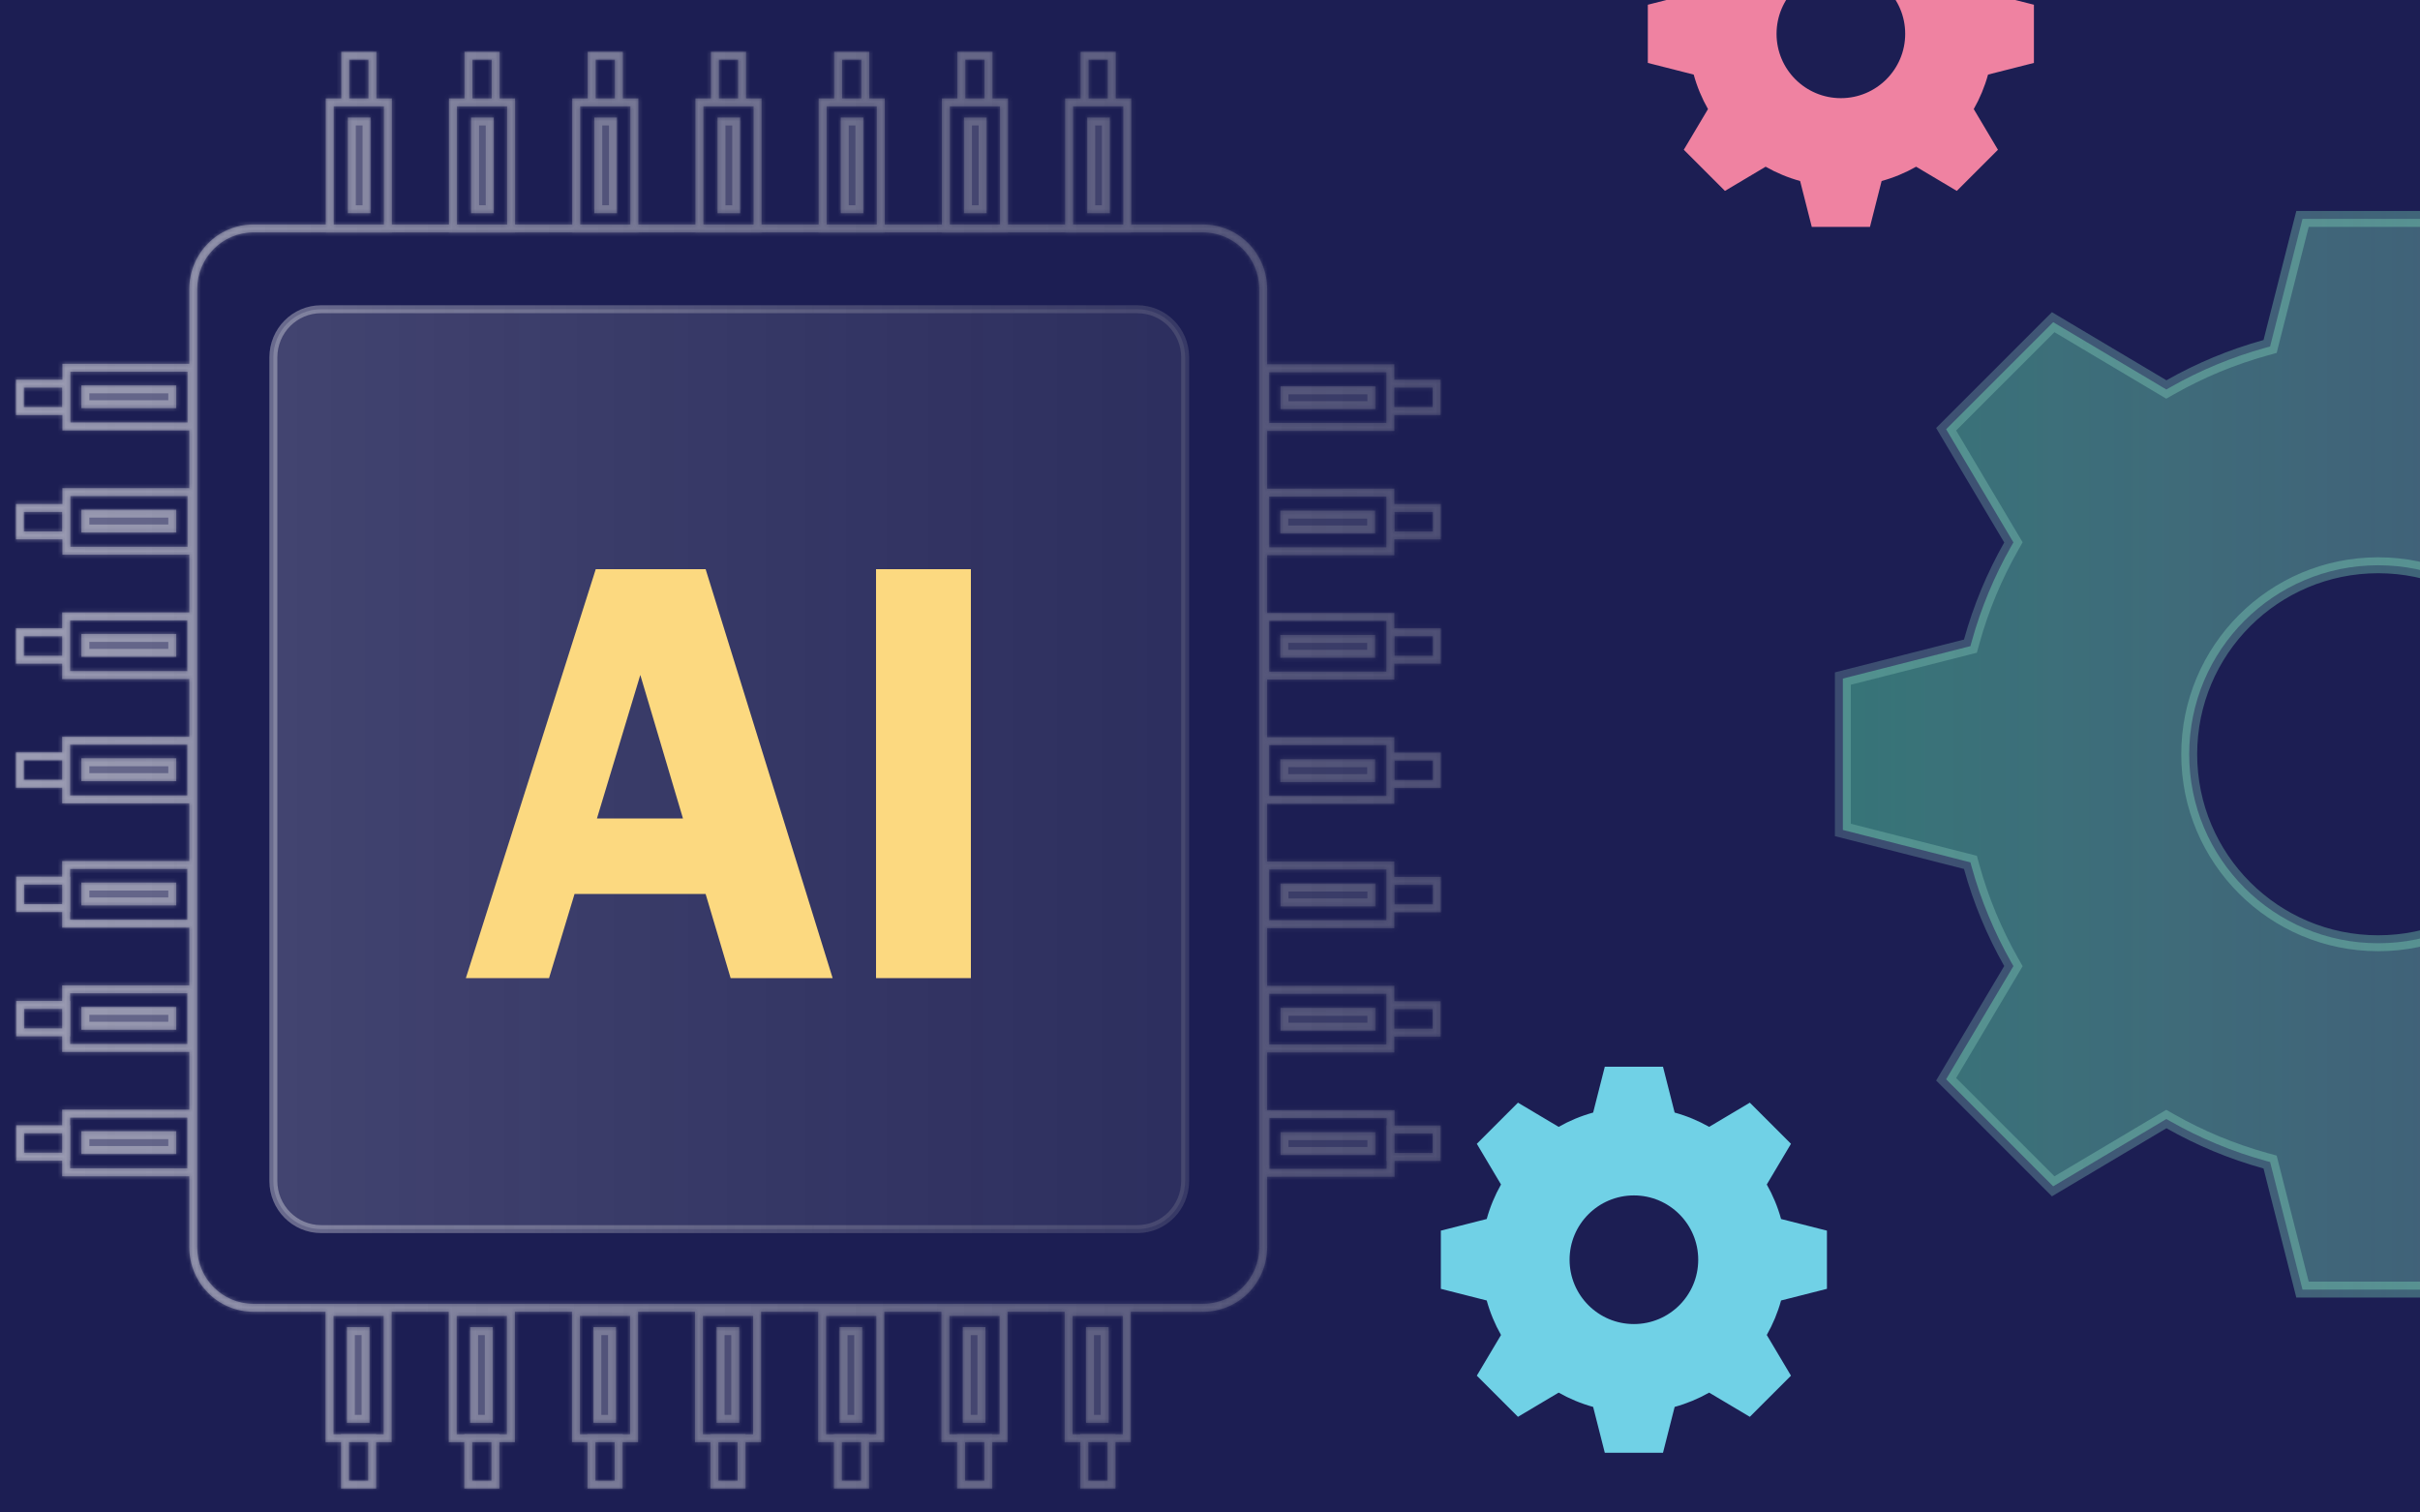 <svg width="608" height="380" viewBox="0 0 608 380" fill="none" xmlns="http://www.w3.org/2000/svg">
<g clip-path="url(#clip0_1658_1247)">
<rect width="608" height="380" fill="#1C1E53"/>
<g filter="url(#filter0_d_1658_1247)">
<g style="mix-blend-mode:plus-lighter">
<path d="M80.67 73.691H285.764C292.38 73.691 297.758 79.104 297.758 85.8V292.695C297.758 299.39 292.38 304.803 285.764 304.803H80.67C74.054 304.803 68.676 299.39 68.676 292.695V85.8C68.676 79.104 74.054 73.691 80.67 73.691Z" fill="url(#paint0_linear_1658_1247)"/>
<path d="M80.67 73.691H285.764C292.38 73.691 297.758 79.104 297.758 85.8V292.695C297.758 299.39 292.38 304.803 285.764 304.803H80.67C74.054 304.803 68.676 299.39 68.676 292.695V85.8C68.676 79.104 74.054 73.691 80.67 73.691Z" stroke="url(#paint1_linear_1658_1247)" stroke-width="2"/>
</g>
<g style="mix-blend-mode:plus-lighter">
<mask id="path-2-inside-1_1658_1247" fill="white">
<path fill-rule="evenodd" clip-rule="evenodd" d="M86.738 9H85.738V10V20.719H82.844H81.844V21.719V52.402H63.645C54.75 52.402 47.555 59.674 47.555 68.625V87.41H16.676H15.676V88.41V91.395H5H4V92.395V99.281V100.281H5H15.676V103.148V104.148H16.676H47.555V118.638H16.676H15.676V119.638V122.626H5H4V123.626V130.512V131.512H5H15.676V134.377V135.377H16.676H47.555V149.871H16.617H15.617V150.871V153.858H5H4V154.858V161.744V162.744H5H15.617V165.609V166.609H16.617H47.555V181.101H16.617H15.617V182.101V185.026H5H4V186.026V192.912V193.912H5H15.617V196.84V197.84H16.617H47.555V212.33H16.617H15.617V213.33V216.258H5.059H4.059V217.258V224.145V225.145H5.059H15.617V228.068V229.068H16.617H47.555V243.562H16.617H15.617V244.562V247.489H5.059H4.059V248.489V255.375V256.375H5.059H15.617V259.301V260.301H16.617H47.555V274.793H16.617H15.617V275.793V278.719H5.059H4.059V279.719V286.605V287.605H5.059H15.617V290.531V291.531H16.617H47.555V309.348C47.555 318.299 54.75 325.57 63.645 325.57H81.787V325.628V357.342V358.342H82.787H85.677V369V370H86.677H93.504H94.504V369V358.342H97.398H98.398V357.342V325.628V325.57H112.744V325.628V357.342V358.342H113.744H116.638V369V370H117.638H124.465H125.465V369V358.342H128.355H129.355V357.342V325.628V325.57H143.701V325.628V357.342V358.342H144.701H147.595V369V370H148.595H155.422H156.422V369V358.342H159.312H160.312V357.342V325.628V325.57H174.6V325.628V357.342V358.342H175.6H178.494V369V370H179.494H186.32H187.32V369V358.342H190.211H191.211V357.342V325.628V325.57H205.561V325.628V357.342V358.342H206.561H209.513V368.998V369.998H210.513H217.34H218.34V368.998V358.342H221.172H222.172V357.342V325.628V325.57H236.522V325.628V357.342V358.342H237.522H240.474V369V370H241.474H248.301H249.301V369V358.342H252.133H253.133V357.342V325.628V325.57H267.479V325.628V357.342V358.342H268.479H271.431V369V370H272.431H279.258H280.258V369V358.342H283.09H284.09V357.342V325.628V325.57H302.273C311.167 325.57 318.363 318.299 318.363 309.348V291.651H349.379H350.379V290.651V287.663H360.938H361.938V286.663V279.777V278.777H360.938H350.379V275.912V274.912H349.379H318.363V260.42H349.32H350.32V259.42V256.435H360.934H361.934V255.435V248.549V247.549H360.934H350.32V244.682V243.682H349.32H318.363V229.19H349.32H350.32V228.19V225.202H360.996H361.996V224.202V217.316V216.316H360.996H350.32V213.451V212.451H349.32H318.363V197.959H349.32H350.32V196.959V193.972H360.996H361.996V192.972V186.086V185.086H360.996H350.32V182.221V181.221H349.32H318.363V166.729H349.32H350.32V165.729V162.742H360.996H361.996V161.742V154.855V153.855H360.996H350.32V150.99V149.99H349.32H318.363V135.498H349.32H350.32V134.498V131.511H360.996H361.996V130.511V123.625V122.625H360.996H350.32V119.76V118.76H349.32H318.363V104.268H349.32H350.32V103.268V100.281H360.934H361.934V99.281V92.394V91.394H360.934H350.32V88.529V87.529H349.32H318.363V68.625C318.363 59.674 311.167 52.402 302.273 52.402H284.209V21.719V20.719H283.209H280.319V10V9H279.319H272.492H271.492V10V20.719H268.598H267.598V21.719V52.402H253.252V21.719V20.719H252.252H249.358V10V9H248.358H241.531H240.531V10V20.719H237.641H236.641V21.719V52.402H222.291V21.719V20.719H221.291H218.397V10V9H217.397H210.57H209.57V10V20.719H206.68H205.68V21.719V52.402H191.334V21.719V20.719H190.334H187.44V10V9H186.44H179.613H178.613V10V20.719H175.723H174.723V21.719V52.402H160.377V21.719V20.719H159.377H156.483V10V9H155.483H148.656H147.656V10V20.719H144.766H143.766V21.719V52.402H129.416V21.719V20.719H128.416H125.522V10V9H124.522H117.695H116.695V10V20.719H113.805H112.805V21.719V52.402H98.455V21.719V20.719H97.455H94.565V10V9H93.565H86.738ZM17.676 225.145H17.617V227.068H47.055V214.33H17.617V216.258H17.676V217.258V224.145V225.145ZM6.059 218.258H15.617V223.145H6.059V218.258ZM15.617 249.489V254.375H6.059V249.489H15.617ZM17.617 256.375V258.301H47.055V245.562H17.617V247.489H17.676V248.489V255.375V256.375H17.617ZM17.676 287.605H17.617V289.531H47.055V276.793H17.617V278.719H17.676V279.719V286.605V287.605ZM6.059 280.719H15.617V285.605H6.059V280.719ZM350.379 285.663V280.777H359.938V285.663H350.379ZM348.379 278.777V276.912H318.941V289.651H348.379V287.663H348.32V286.663V279.777V278.777H348.379ZM348.317 247.549H348.32V245.682H318.883V258.42H348.32V256.435H348.317V255.435V248.549V247.549ZM359.934 254.435H350.32V249.549H359.934V254.435ZM350.32 98.281V93.394H359.934V98.281H350.32ZM348.32 91.394V89.529H318.883V102.268H348.32V100.281H348.317V99.281V92.394V91.394H348.32ZM94.504 356.282V356.342H96.398V326.628H83.787V356.342H85.677V356.282H86.677H93.504H94.504ZM87.677 368V358.342H92.504V368H87.677ZM118.638 358.342H123.465V368H118.638V358.342ZM125.465 356.342H127.355V326.628H114.744V356.342H116.638V356.282H117.638H124.465H125.465V356.342ZM156.422 356.282V356.342H158.312V326.628H145.701V356.342H147.595V356.282H148.595H155.422H156.422ZM149.595 368V358.342H154.422V368H149.595ZM180.494 358.342H185.32V368H180.494V358.342ZM187.32 356.342H189.211V326.628H176.6V356.342H178.494V356.282H179.494H186.32H187.32V356.342ZM218.34 356.28V356.342H220.172V326.628H207.561V356.342H209.513V356.28H210.513H217.34H218.34ZM211.513 367.998V358.342H216.34V367.998H211.513ZM242.474 358.342H247.301V368H242.474V358.342ZM249.301 356.342H251.133V326.628H238.522V356.342H240.474V356.282H241.474H248.301H249.301V356.342ZM280.258 356.282V356.342H282.09V326.628H269.479V356.342H271.431V356.282H272.431H279.258H280.258ZM273.431 368V358.342H278.258V368H273.431ZM267.598 54.432V54.402H253.252V54.432H252.252H237.641H236.641V54.402H222.291V54.432H221.291H206.68H205.68V54.402H191.334V54.432H190.334H175.723H174.723V54.402H160.377V54.432H159.377H144.766H143.766V54.402H129.416V54.432H128.416H113.805H112.805V54.402H98.455V54.432H97.455H82.844H81.844V54.402H63.645C55.871 54.402 49.555 60.762 49.555 68.625V309.348C49.555 317.211 55.871 323.57 63.645 323.57H302.273C310.046 323.57 316.363 317.211 316.363 309.348V68.625C316.363 60.762 310.046 54.402 302.273 54.402H284.209V54.432H283.209H268.598H267.598ZM282.209 22.719V52.402H269.598V22.719H282.209ZM251.252 52.402H238.641V22.719H251.252V52.402ZM220.291 22.719V52.402H207.68V22.719H220.291ZM189.334 52.402H176.723V22.719H189.334V52.402ZM158.377 22.719V52.402H145.766V22.719H158.377ZM127.416 52.402H114.805V22.719H127.416V52.402ZM87.738 20.718V11H92.565V20.718H87.738ZM96.455 22.719V52.402H83.844V22.719H96.455ZM93.087 25.525H87.398V49.568H93.087V25.525ZM118.695 11V20.718H123.522V11H118.695ZM118.355 25.525H124.044V49.568H118.355V25.525ZM149.656 20.718V11H154.483V20.718H149.656ZM155.005 25.525H149.316V49.568H155.005V25.525ZM180.613 11V20.718H185.44V11H180.613ZM180.273 25.525H185.962V49.568H180.273V25.525ZM211.57 20.718V11H216.397V20.718H211.57ZM216.919 25.525H211.23V49.568H216.919V25.525ZM242.531 11V20.718H247.358V11H242.531ZM242.191 25.525H247.88V49.568H242.191V25.525ZM273.492 20.718V11H278.319V20.718H273.492ZM278.837 25.525H273.148V49.568H278.837V25.525ZM278.539 353.477H272.85V329.434H278.539V353.477ZM241.889 353.477H247.578V329.434H241.889V353.477ZM216.621 353.475H210.932V329.433H216.621V353.475ZM180.034 353.477H185.723V329.434H180.034V353.477ZM154.766 353.477H149.077V329.434H154.766V353.477ZM118.116 353.477H123.805V329.434H118.116V353.477ZM92.844 353.477H87.155V329.434H92.844V353.477ZM345.547 98.799V93.061H321.714V98.799H345.547ZM318.883 120.76H348.32V133.498H318.883V120.76ZM359.996 124.625H350.379V129.511H359.996V124.625ZM345.488 124.291V130.029H321.655V124.291H345.488ZM348.32 151.99H318.883V164.729H348.32V151.99ZM350.379 155.855H359.996V160.742H350.379V155.855ZM345.488 161.26V155.521H321.655V161.26H345.488ZM318.883 183.221H348.32V195.959H318.883V183.221ZM359.996 187.086H350.379V191.972H359.996V187.086ZM345.488 186.752V192.49H321.655V186.752H345.488ZM348.32 214.451H318.883V227.19H348.32V214.451ZM350.379 218.316H359.996V223.202H350.379V218.316ZM345.547 223.719V217.98H321.714V223.719H345.547ZM345.547 249.213V254.951H321.714V249.213H345.547ZM345.547 286.182V280.443H321.714V286.182H345.547ZM20.449 285.939V280.201H44.282V285.939H20.449ZM20.449 248.971V254.709H44.282V248.971H20.449ZM20.449 223.479V217.74H44.282V223.479H20.449ZM17.617 195.84H47.055V183.101H17.617V195.84ZM15.617 191.912H6V187.026H15.617V191.912ZM20.449 186.51V192.248H44.282V186.51H20.449ZM47.055 164.609H17.617V151.871H47.055V164.609ZM6 160.744H15.617V155.858H6V160.744ZM20.449 161.018V155.279H44.282V161.018H20.449ZM17.676 133.377H47.114V120.638H17.676V133.377ZM15.617 129.512H6V124.626H15.617V129.512ZM20.449 124.049V129.787H44.282V124.049H20.449ZM47.114 102.148H17.676V89.41H47.114V102.148ZM6 98.281H15.617V93.395H6V98.281ZM20.449 98.557V92.818H44.282V98.557H20.449Z"/>
</mask>
<path fill-rule="evenodd" clip-rule="evenodd" d="M86.738 9H85.738V10V20.719H82.844H81.844V21.719V52.402H63.645C54.75 52.402 47.555 59.674 47.555 68.625V87.41H16.676H15.676V88.41V91.395H5H4V92.395V99.281V100.281H5H15.676V103.148V104.148H16.676H47.555V118.638H16.676H15.676V119.638V122.626H5H4V123.626V130.512V131.512H5H15.676V134.377V135.377H16.676H47.555V149.871H16.617H15.617V150.871V153.858H5H4V154.858V161.744V162.744H5H15.617V165.609V166.609H16.617H47.555V181.101H16.617H15.617V182.101V185.026H5H4V186.026V192.912V193.912H5H15.617V196.84V197.84H16.617H47.555V212.33H16.617H15.617V213.33V216.258H5.059H4.059V217.258V224.145V225.145H5.059H15.617V228.068V229.068H16.617H47.555V243.562H16.617H15.617V244.562V247.489H5.059H4.059V248.489V255.375V256.375H5.059H15.617V259.301V260.301H16.617H47.555V274.793H16.617H15.617V275.793V278.719H5.059H4.059V279.719V286.605V287.605H5.059H15.617V290.531V291.531H16.617H47.555V309.348C47.555 318.299 54.75 325.57 63.645 325.57H81.787V325.628V357.342V358.342H82.787H85.677V369V370H86.677H93.504H94.504V369V358.342H97.398H98.398V357.342V325.628V325.57H112.744V325.628V357.342V358.342H113.744H116.638V369V370H117.638H124.465H125.465V369V358.342H128.355H129.355V357.342V325.628V325.57H143.701V325.628V357.342V358.342H144.701H147.595V369V370H148.595H155.422H156.422V369V358.342H159.312H160.312V357.342V325.628V325.57H174.6V325.628V357.342V358.342H175.6H178.494V369V370H179.494H186.32H187.32V369V358.342H190.211H191.211V357.342V325.628V325.57H205.561V325.628V357.342V358.342H206.561H209.513V368.998V369.998H210.513H217.34H218.34V368.998V358.342H221.172H222.172V357.342V325.628V325.57H236.522V325.628V357.342V358.342H237.522H240.474V369V370H241.474H248.301H249.301V369V358.342H252.133H253.133V357.342V325.628V325.57H267.479V325.628V357.342V358.342H268.479H271.431V369V370H272.431H279.258H280.258V369V358.342H283.09H284.09V357.342V325.628V325.57H302.273C311.167 325.57 318.363 318.299 318.363 309.348V291.651H349.379H350.379V290.651V287.663H360.938H361.938V286.663V279.777V278.777H360.938H350.379V275.912V274.912H349.379H318.363V260.42H349.32H350.32V259.42V256.435H360.934H361.934V255.435V248.549V247.549H360.934H350.32V244.682V243.682H349.32H318.363V229.19H349.32H350.32V228.19V225.202H360.996H361.996V224.202V217.316V216.316H360.996H350.32V213.451V212.451H349.32H318.363V197.959H349.32H350.32V196.959V193.972H360.996H361.996V192.972V186.086V185.086H360.996H350.32V182.221V181.221H349.32H318.363V166.729H349.32H350.32V165.729V162.742H360.996H361.996V161.742V154.855V153.855H360.996H350.32V150.99V149.99H349.32H318.363V135.498H349.32H350.32V134.498V131.511H360.996H361.996V130.511V123.625V122.625H360.996H350.32V119.76V118.76H349.32H318.363V104.268H349.32H350.32V103.268V100.281H360.934H361.934V99.281V92.394V91.394H360.934H350.32V88.529V87.529H349.32H318.363V68.625C318.363 59.674 311.167 52.402 302.273 52.402H284.209V21.719V20.719H283.209H280.319V10V9H279.319H272.492H271.492V10V20.719H268.598H267.598V21.719V52.402H253.252V21.719V20.719H252.252H249.358V10V9H248.358H241.531H240.531V10V20.719H237.641H236.641V21.719V52.402H222.291V21.719V20.719H221.291H218.397V10V9H217.397H210.57H209.57V10V20.719H206.68H205.68V21.719V52.402H191.334V21.719V20.719H190.334H187.44V10V9H186.44H179.613H178.613V10V20.719H175.723H174.723V21.719V52.402H160.377V21.719V20.719H159.377H156.483V10V9H155.483H148.656H147.656V10V20.719H144.766H143.766V21.719V52.402H129.416V21.719V20.719H128.416H125.522V10V9H124.522H117.695H116.695V10V20.719H113.805H112.805V21.719V52.402H98.455V21.719V20.719H97.455H94.565V10V9H93.565H86.738ZM17.676 225.145H17.617V227.068H47.055V214.33H17.617V216.258H17.676V217.258V224.145V225.145ZM6.059 218.258H15.617V223.145H6.059V218.258ZM15.617 249.489V254.375H6.059V249.489H15.617ZM17.617 256.375V258.301H47.055V245.562H17.617V247.489H17.676V248.489V255.375V256.375H17.617ZM17.676 287.605H17.617V289.531H47.055V276.793H17.617V278.719H17.676V279.719V286.605V287.605ZM6.059 280.719H15.617V285.605H6.059V280.719ZM350.379 285.663V280.777H359.938V285.663H350.379ZM348.379 278.777V276.912H318.941V289.651H348.379V287.663H348.32V286.663V279.777V278.777H348.379ZM348.317 247.549H348.32V245.682H318.883V258.42H348.32V256.435H348.317V255.435V248.549V247.549ZM359.934 254.435H350.32V249.549H359.934V254.435ZM350.32 98.281V93.394H359.934V98.281H350.32ZM348.32 91.394V89.529H318.883V102.268H348.32V100.281H348.317V99.281V92.394V91.394H348.32ZM94.504 356.282V356.342H96.398V326.628H83.787V356.342H85.677V356.282H86.677H93.504H94.504ZM87.677 368V358.342H92.504V368H87.677ZM118.638 358.342H123.465V368H118.638V358.342ZM125.465 356.342H127.355V326.628H114.744V356.342H116.638V356.282H117.638H124.465H125.465V356.342ZM156.422 356.282V356.342H158.312V326.628H145.701V356.342H147.595V356.282H148.595H155.422H156.422ZM149.595 368V358.342H154.422V368H149.595ZM180.494 358.342H185.32V368H180.494V358.342ZM187.32 356.342H189.211V326.628H176.6V356.342H178.494V356.282H179.494H186.32H187.32V356.342ZM218.34 356.28V356.342H220.172V326.628H207.561V356.342H209.513V356.28H210.513H217.34H218.34ZM211.513 367.998V358.342H216.34V367.998H211.513ZM242.474 358.342H247.301V368H242.474V358.342ZM249.301 356.342H251.133V326.628H238.522V356.342H240.474V356.282H241.474H248.301H249.301V356.342ZM280.258 356.282V356.342H282.09V326.628H269.479V356.342H271.431V356.282H272.431H279.258H280.258ZM273.431 368V358.342H278.258V368H273.431ZM267.598 54.432V54.402H253.252V54.432H252.252H237.641H236.641V54.402H222.291V54.432H221.291H206.68H205.68V54.402H191.334V54.432H190.334H175.723H174.723V54.402H160.377V54.432H159.377H144.766H143.766V54.402H129.416V54.432H128.416H113.805H112.805V54.402H98.455V54.432H97.455H82.844H81.844V54.402H63.645C55.871 54.402 49.555 60.762 49.555 68.625V309.348C49.555 317.211 55.871 323.57 63.645 323.57H302.273C310.046 323.57 316.363 317.211 316.363 309.348V68.625C316.363 60.762 310.046 54.402 302.273 54.402H284.209V54.432H283.209H268.598H267.598ZM282.209 22.719V52.402H269.598V22.719H282.209ZM251.252 52.402H238.641V22.719H251.252V52.402ZM220.291 22.719V52.402H207.68V22.719H220.291ZM189.334 52.402H176.723V22.719H189.334V52.402ZM158.377 22.719V52.402H145.766V22.719H158.377ZM127.416 52.402H114.805V22.719H127.416V52.402ZM87.738 20.718V11H92.565V20.718H87.738ZM96.455 22.719V52.402H83.844V22.719H96.455ZM93.087 25.525H87.398V49.568H93.087V25.525ZM118.695 11V20.718H123.522V11H118.695ZM118.355 25.525H124.044V49.568H118.355V25.525ZM149.656 20.718V11H154.483V20.718H149.656ZM155.005 25.525H149.316V49.568H155.005V25.525ZM180.613 11V20.718H185.44V11H180.613ZM180.273 25.525H185.962V49.568H180.273V25.525ZM211.57 20.718V11H216.397V20.718H211.57ZM216.919 25.525H211.23V49.568H216.919V25.525ZM242.531 11V20.718H247.358V11H242.531ZM242.191 25.525H247.88V49.568H242.191V25.525ZM273.492 20.718V11H278.319V20.718H273.492ZM278.837 25.525H273.148V49.568H278.837V25.525ZM278.539 353.477H272.85V329.434H278.539V353.477ZM241.889 353.477H247.578V329.434H241.889V353.477ZM216.621 353.475H210.932V329.433H216.621V353.475ZM180.034 353.477H185.723V329.434H180.034V353.477ZM154.766 353.477H149.077V329.434H154.766V353.477ZM118.116 353.477H123.805V329.434H118.116V353.477ZM92.844 353.477H87.155V329.434H92.844V353.477ZM345.547 98.799V93.061H321.714V98.799H345.547ZM318.883 120.76H348.32V133.498H318.883V120.76ZM359.996 124.625H350.379V129.511H359.996V124.625ZM345.488 124.291V130.029H321.655V124.291H345.488ZM348.32 151.99H318.883V164.729H348.32V151.99ZM350.379 155.855H359.996V160.742H350.379V155.855ZM345.488 161.26V155.521H321.655V161.26H345.488ZM318.883 183.221H348.32V195.959H318.883V183.221ZM359.996 187.086H350.379V191.972H359.996V187.086ZM345.488 186.752V192.49H321.655V186.752H345.488ZM348.32 214.451H318.883V227.19H348.32V214.451ZM350.379 218.316H359.996V223.202H350.379V218.316ZM345.547 223.719V217.98H321.714V223.719H345.547ZM345.547 249.213V254.951H321.714V249.213H345.547ZM345.547 286.182V280.443H321.714V286.182H345.547ZM20.449 285.939V280.201H44.282V285.939H20.449ZM20.449 248.971V254.709H44.282V248.971H20.449ZM20.449 223.479V217.74H44.282V223.479H20.449ZM17.617 195.84H47.055V183.101H17.617V195.84ZM15.617 191.912H6V187.026H15.617V191.912ZM20.449 186.51V192.248H44.282V186.51H20.449ZM47.055 164.609H17.617V151.871H47.055V164.609ZM6 160.744H15.617V155.858H6V160.744ZM20.449 161.018V155.279H44.282V161.018H20.449ZM17.676 133.377H47.114V120.638H17.676V133.377ZM15.617 129.512H6V124.626H15.617V129.512ZM20.449 124.049V129.787H44.282V124.049H20.449ZM47.114 102.148H17.676V89.41H47.114V102.148ZM6 98.281H15.617V93.395H6V98.281ZM20.449 98.557V92.818H44.282V98.557H20.449Z" fill="url(#paint2_linear_1658_1247)"/>
<path d="M85.738 9V7H83.738V9H85.738ZM85.738 20.719V22.719H87.738V20.719H85.738ZM81.844 20.719V18.719H79.844V20.719H81.844ZM81.844 52.402V54.402H83.844V52.402H81.844ZM47.555 87.41V89.41H49.555V87.41H47.555ZM15.676 87.41V85.41H13.676V87.41H15.676ZM15.676 91.395V93.395H17.676V91.395H15.676ZM4 91.395V89.395H2V91.395H4ZM4 100.281H2V102.281H4V100.281ZM15.676 100.281H17.676V98.281H15.676V100.281ZM15.676 104.148H13.676V106.148H15.676V104.148ZM47.555 104.148H49.555V102.148H47.555V104.148ZM47.555 118.638V120.638H49.555V118.638H47.555ZM15.676 118.638V116.638H13.676V118.638H15.676ZM15.676 122.626V124.626H17.676V122.626H15.676ZM4 122.626V120.626H2V122.626H4ZM4 131.512H2V133.512H4V131.512ZM15.676 131.512H17.676V129.512H15.676V131.512ZM15.676 135.377H13.676V137.377H15.676V135.377ZM47.555 135.377H49.555V133.377H47.555V135.377ZM47.555 149.871V151.871H49.555V149.871H47.555ZM15.617 149.871V147.871H13.617V149.871H15.617ZM15.617 153.858V155.858H17.617V153.858H15.617ZM4 153.858V151.858H2V153.858H4ZM4 162.744H2V164.744H4V162.744ZM15.617 162.744H17.617V160.744H15.617V162.744ZM15.617 166.609H13.617V168.609H15.617V166.609ZM47.555 166.609H49.555V164.609H47.555V166.609ZM47.555 181.101V183.101H49.555V181.101H47.555ZM15.617 181.101V179.101H13.617V181.101H15.617ZM15.617 185.026V187.026H17.617V185.026H15.617ZM4 185.026V183.026H2V185.026H4ZM4 193.912H2V195.912H4V193.912ZM15.617 193.912H17.617V191.912H15.617V193.912ZM15.617 197.84H13.617V199.84H15.617V197.84ZM47.555 197.84H49.555V195.84H47.555V197.84ZM47.555 212.33V214.33H49.555V212.33H47.555ZM15.617 212.33V210.33H13.617V212.33H15.617ZM15.617 216.258V218.258H17.617V216.258H15.617ZM4.059 216.258V214.258H2.059V216.258H4.059ZM4.059 225.145H2.059V227.145H4.059V225.145ZM15.617 225.145H17.617V223.145H15.617V225.145ZM15.617 229.068H13.617V231.068H15.617V229.068ZM47.555 229.068H49.555V227.068H47.555V229.068ZM47.555 243.562V245.562H49.555V243.562H47.555ZM15.617 243.562V241.562H13.617V243.562H15.617ZM15.617 247.489V249.489H17.617V247.489H15.617ZM4.059 247.489V245.489H2.059V247.489H4.059ZM4.059 256.375H2.059V258.375H4.059V256.375ZM15.617 256.375H17.617V254.375H15.617V256.375ZM15.617 260.301H13.617V262.301H15.617V260.301ZM47.555 260.301H49.555V258.301H47.555V260.301ZM47.555 274.793V276.793H49.555V274.793H47.555ZM15.617 274.793V272.793H13.617V274.793H15.617ZM15.617 278.719V280.719H17.617V278.719H15.617ZM4.059 278.719V276.719H2.059V278.719H4.059ZM4.059 287.605H2.059V289.605H4.059V287.605ZM15.617 287.605H17.617V285.605H15.617V287.605ZM15.617 291.531H13.617V293.531H15.617V291.531ZM47.555 291.531H49.555V289.531H47.555V291.531ZM81.787 325.57H83.787V323.57H81.787V325.57ZM81.787 358.342H79.787V360.342H81.787V358.342ZM85.677 358.342H87.677V356.342H85.677V358.342ZM85.677 370H83.677V372H85.677V370ZM94.504 370V372H96.504V370H94.504ZM94.504 358.342V356.342H92.504V358.342H94.504ZM98.398 358.342V360.342H100.398V358.342H98.398ZM98.398 325.57V323.57H96.398V325.57H98.398ZM112.744 325.57H114.744V323.57H112.744V325.57ZM112.744 358.342H110.744V360.342H112.744V358.342ZM116.638 358.342H118.638V356.342H116.638V358.342ZM116.638 370H114.638V372H116.638V370ZM125.465 370V372H127.465V370H125.465ZM125.465 358.342V356.342H123.465V358.342H125.465ZM129.355 358.342V360.342H131.355V358.342H129.355ZM129.355 325.57V323.57H127.355V325.57H129.355ZM143.701 325.57H145.701V323.57H143.701V325.57ZM143.701 358.342H141.701V360.342H143.701V358.342ZM147.595 358.342H149.595V356.342H147.595V358.342ZM147.595 370H145.595V372H147.595V370ZM156.422 370V372H158.422V370H156.422ZM156.422 358.342V356.342H154.422V358.342H156.422ZM160.312 358.342V360.342H162.312V358.342H160.312ZM160.312 325.57V323.57H158.312V325.57H160.312ZM174.6 325.57H176.6V323.57H174.6V325.57ZM174.6 358.342H172.6V360.342H174.6V358.342ZM178.494 358.342H180.494V356.342H178.494V358.342ZM178.494 370H176.494V372H178.494V370ZM187.32 370V372H189.32V370H187.32ZM187.32 358.342V356.342H185.32V358.342H187.32ZM191.211 358.342V360.342H193.211V358.342H191.211ZM191.211 325.57V323.57H189.211V325.57H191.211ZM205.561 325.57H207.561V323.57H205.561V325.57ZM205.561 358.342H203.561V360.342H205.561V358.342ZM209.513 358.342H211.513V356.342H209.513V358.342ZM209.513 369.998H207.513V371.998H209.513V369.998ZM218.34 369.998V371.998H220.34V369.998H218.34ZM218.34 358.342V356.342H216.34V358.342H218.34ZM222.172 358.342V360.342H224.172V358.342H222.172ZM222.172 325.57V323.57H220.172V325.57H222.172ZM236.522 325.57H238.522V323.57H236.522V325.57ZM236.522 358.342H234.522V360.342H236.522V358.342ZM240.474 358.342H242.474V356.342H240.474V358.342ZM240.474 370H238.474V372H240.474V370ZM249.301 370V372H251.301V370H249.301ZM249.301 358.342V356.342H247.301V358.342H249.301ZM253.133 358.342V360.342H255.133V358.342H253.133ZM253.133 325.57V323.57H251.133V325.57H253.133ZM267.479 325.57H269.479V323.57H267.479V325.57ZM267.479 358.342H265.479V360.342H267.479V358.342ZM271.431 358.342H273.431V356.342H271.431V358.342ZM271.431 370H269.431V372H271.431V370ZM280.258 370V372H282.258V370H280.258ZM280.258 358.342V356.342H278.258V358.342H280.258ZM284.09 358.342V360.342H286.09V358.342H284.09ZM284.09 325.57V323.57H282.09V325.57H284.09ZM318.363 291.651V289.651H316.363V291.651H318.363ZM350.379 291.651V293.651H352.379V291.651H350.379ZM350.379 287.663V285.663H348.379V287.663H350.379ZM361.938 287.663V289.663H363.938V287.663H361.938ZM361.938 278.777H363.938V276.777H361.938V278.777ZM350.379 278.777H348.379V280.777H350.379V278.777ZM350.379 274.912H352.379V272.912H350.379V274.912ZM318.363 274.912H316.363V276.912H318.363V274.912ZM318.363 260.42V258.42H316.363V260.42H318.363ZM350.32 260.42V262.42H352.32V260.42H350.32ZM350.32 256.435V254.435H348.32V256.435H350.32ZM361.934 256.435V258.435H363.934V256.435H361.934ZM361.934 247.549H363.934V245.549H361.934V247.549ZM350.32 247.549H348.32V249.549H350.32V247.549ZM350.32 243.682H352.32V241.682H350.32V243.682ZM318.363 243.682H316.363V245.682H318.363V243.682ZM318.363 229.19V227.19H316.363V229.19H318.363ZM350.32 229.19V231.19H352.32V229.19H350.32ZM350.32 225.202V223.202H348.32V225.202H350.32ZM361.996 225.202V227.202H363.996V225.202H361.996ZM361.996 216.316H363.996V214.316H361.996V216.316ZM350.32 216.316H348.32V218.316H350.32V216.316ZM350.32 212.451H352.32V210.451H350.32V212.451ZM318.363 212.451H316.363V214.451H318.363V212.451ZM318.363 197.959V195.959H316.363V197.959H318.363ZM350.32 197.959V199.959H352.32V197.959H350.32ZM350.32 193.972V191.972H348.32V193.972H350.32ZM361.996 193.972V195.972H363.996V193.972H361.996ZM361.996 185.086H363.996V183.086H361.996V185.086ZM350.32 185.086H348.32V187.086H350.32V185.086ZM350.32 181.221H352.32V179.221H350.32V181.221ZM318.363 181.221H316.363V183.221H318.363V181.221ZM318.363 166.729V164.729H316.363V166.729H318.363ZM350.32 166.729V168.729H352.32V166.729H350.32ZM350.32 162.742V160.742H348.32V162.742H350.32ZM361.996 162.742V164.742H363.996V162.742H361.996ZM361.996 153.855H363.996V151.855H361.996V153.855ZM350.32 153.855H348.32V155.855H350.32V153.855ZM350.32 149.99H352.32V147.99H350.32V149.99ZM318.363 149.99H316.363V151.99H318.363V149.99ZM318.363 135.498V133.498H316.363V135.498H318.363ZM350.32 135.498V137.498H352.32V135.498H350.32ZM350.32 131.511V129.511H348.32V131.511H350.32ZM361.996 131.511V133.511H363.996V131.511H361.996ZM361.996 122.625H363.996V120.625H361.996V122.625ZM350.32 122.625H348.32V124.625H350.32V122.625ZM350.32 118.76H352.32V116.76H350.32V118.76ZM318.363 118.76H316.363V120.76H318.363V118.76ZM318.363 104.268V102.268H316.363V104.268H318.363ZM350.32 104.268V106.268H352.32V104.268H350.32ZM350.32 100.281V98.281H348.32V100.281H350.32ZM361.934 100.281V102.281H363.934V100.281H361.934ZM361.934 91.394H363.934V89.394H361.934V91.394ZM350.32 91.394H348.32V93.394H350.32V91.394ZM350.32 87.529H352.32V85.529H350.32V87.529ZM318.363 87.529H316.363V89.529H318.363V87.529ZM284.209 52.402H282.209V54.402H284.209V52.402ZM284.209 20.719H286.209V18.719H284.209V20.719ZM280.319 20.719H278.319V22.719H280.319V20.719ZM280.319 9H282.319V7H280.319V9ZM271.492 9V7H269.492V9H271.492ZM271.492 20.719V22.719H273.492V20.719H271.492ZM267.598 20.719V18.719H265.598V20.719H267.598ZM267.598 52.402V54.402H269.598V52.402H267.598ZM253.252 52.402H251.252V54.402H253.252V52.402ZM253.252 20.719H255.252V18.719H253.252V20.719ZM249.358 20.719H247.358V22.719H249.358V20.719ZM249.358 9H251.358V7H249.358V9ZM240.531 9V7H238.531V9H240.531ZM240.531 20.719V22.719H242.531V20.719H240.531ZM236.641 20.719V18.719H234.641V20.719H236.641ZM236.641 52.402V54.402H238.641V52.402H236.641ZM222.291 52.402H220.291V54.402H222.291V52.402ZM222.291 20.719H224.291V18.719H222.291V20.719ZM218.397 20.719H216.397V22.719H218.397V20.719ZM218.397 9H220.397V7H218.397V9ZM209.57 9V7H207.57V9H209.57ZM209.57 20.719V22.719H211.57V20.719H209.57ZM205.68 20.719V18.719H203.68V20.719H205.68ZM205.68 52.402V54.402H207.68V52.402H205.68ZM191.334 52.402H189.334V54.402H191.334V52.402ZM191.334 20.719H193.334V18.719H191.334V20.719ZM187.44 20.719H185.44V22.719H187.44V20.719ZM187.44 9H189.44V7H187.44V9ZM178.613 9V7H176.613V9H178.613ZM178.613 20.719V22.719H180.613V20.719H178.613ZM174.723 20.719V18.719H172.723V20.719H174.723ZM174.723 52.402V54.402H176.723V52.402H174.723ZM160.377 52.402H158.377V54.402H160.377V52.402ZM160.377 20.719H162.377V18.719H160.377V20.719ZM156.483 20.719H154.483V22.719H156.483V20.719ZM156.483 9H158.483V7H156.483V9ZM147.656 9V7H145.656V9H147.656ZM147.656 20.719V22.719H149.656V20.719H147.656ZM143.766 20.719V18.719H141.766V20.719H143.766ZM143.766 52.402V54.402H145.766V52.402H143.766ZM129.416 52.402H127.416V54.402H129.416V52.402ZM129.416 20.719H131.416V18.719H129.416V20.719ZM125.522 20.719H123.522V22.719H125.522V20.719ZM125.522 9H127.522V7H125.522V9ZM116.695 9V7H114.695V9H116.695ZM116.695 20.719V22.719H118.695V20.719H116.695ZM112.805 20.719V18.719H110.805V20.719H112.805ZM112.805 52.402V54.402H114.805V52.402H112.805ZM98.455 52.402H96.455V54.402H98.455V52.402ZM98.455 20.719H100.455V18.719H98.455V20.719ZM94.565 20.719H92.565V22.719H94.565V20.719ZM94.565 9H96.565V7H94.565V9ZM17.617 225.145V223.145H15.617V225.145H17.617ZM17.676 225.145V227.145H19.676V225.145H17.676ZM17.617 227.068H15.617V229.068H17.617V227.068ZM47.055 227.068V229.068H49.055V227.068H47.055ZM47.055 214.33H49.055V212.33H47.055V214.33ZM17.617 214.33V212.33H15.617V214.33H17.617ZM17.617 216.258H15.617V218.258H17.617V216.258ZM17.676 216.258H19.676V214.258H17.676V216.258ZM15.617 218.258H17.617V216.258H15.617V218.258ZM6.059 218.258V216.258H4.059V218.258H6.059ZM15.617 223.145V225.145H17.617V223.145H15.617ZM6.059 223.145H4.059V225.145H6.059V223.145ZM15.617 254.375V256.375H17.617V254.375H15.617ZM15.617 249.489H17.617V247.489H15.617V249.489ZM6.059 254.375H4.059V256.375H6.059V254.375ZM6.059 249.489V247.489H4.059V249.489H6.059ZM17.617 258.301H15.617V260.301H17.617V258.301ZM17.617 256.375V254.375H15.617V256.375H17.617ZM47.055 258.301V260.301H49.055V258.301H47.055ZM47.055 245.562H49.055V243.562H47.055V245.562ZM17.617 245.562V243.562H15.617V245.562H17.617ZM17.617 247.489H15.617V249.489H17.617V247.489ZM17.676 247.489H19.676V245.489H17.676V247.489ZM17.676 256.375V258.375H19.676V256.375H17.676ZM17.617 287.605V285.605H15.617V287.605H17.617ZM17.676 287.605V289.605H19.676V287.605H17.676ZM17.617 289.531H15.617V291.531H17.617V289.531ZM47.055 289.531V291.531H49.055V289.531H47.055ZM47.055 276.793H49.055V274.793H47.055V276.793ZM17.617 276.793V274.793H15.617V276.793H17.617ZM17.617 278.719H15.617V280.719H17.617V278.719ZM17.676 278.719H19.676V276.719H17.676V278.719ZM15.617 280.719H17.617V278.719H15.617V280.719ZM6.059 280.719V278.719H4.059V280.719H6.059ZM15.617 285.605V287.605H17.617V285.605H15.617ZM6.059 285.605H4.059V287.605H6.059V285.605ZM350.379 280.777V278.777H348.379V280.777H350.379ZM350.379 285.663H348.379V287.663H350.379V285.663ZM359.938 280.777H361.938V278.777H359.938V280.777ZM359.938 285.663V287.663H361.938V285.663H359.938ZM348.379 276.912H350.379V274.912H348.379V276.912ZM348.379 278.777V280.777H350.379V278.777H348.379ZM318.941 276.912V274.912H316.941V276.912H318.941ZM318.941 289.651H316.941V291.651H318.941V289.651ZM348.379 289.651V291.651H350.379V289.651H348.379ZM348.379 287.663H350.379V285.663H348.379V287.663ZM348.32 287.663H346.32V289.663H348.32V287.663ZM348.32 278.777V276.777H346.32V278.777H348.32ZM348.32 247.549V249.549H350.32V247.549H348.32ZM348.317 247.549V245.549H346.317V247.549H348.317ZM348.32 245.682H350.32V243.682H348.32V245.682ZM318.883 245.682V243.682H316.883V245.682H318.883ZM318.883 258.42H316.883V260.42H318.883V258.42ZM348.32 258.42V260.42H350.32V258.42H348.32ZM348.32 256.435H350.32V254.435H348.32V256.435ZM348.317 256.435H346.317V258.435H348.317V256.435ZM350.32 254.435H348.32V256.435H350.32V254.435ZM359.934 254.435V256.435H361.934V254.435H359.934ZM350.32 249.549V247.549H348.32V249.549H350.32ZM359.934 249.549H361.934V247.549H359.934V249.549ZM350.32 93.394V91.394H348.32V93.394H350.32ZM350.32 98.281H348.32V100.281H350.32V98.281ZM359.934 93.394H361.934V91.394H359.934V93.394ZM359.934 98.281V100.281H361.934V98.281H359.934ZM348.32 89.529H350.32V87.529H348.32V89.529ZM348.32 91.394V93.394H350.32V91.394H348.32ZM318.883 89.529V87.529H316.883V89.529H318.883ZM318.883 102.268H316.883V104.268H318.883V102.268ZM348.32 102.268V104.268H350.32V102.268H348.32ZM348.32 100.281H350.32V98.281H348.32V100.281ZM348.317 100.281H346.317V102.281H348.317V100.281ZM348.317 91.394V89.394H346.317V91.394H348.317ZM94.504 356.342H92.504V358.342H94.504V356.342ZM94.504 356.282H96.504V354.282H94.504V356.282ZM96.398 356.342V358.342H98.398V356.342H96.398ZM96.398 326.628H98.398V324.628H96.398V326.628ZM83.787 326.628V324.628H81.787V326.628H83.787ZM83.787 356.342H81.787V358.342H83.787V356.342ZM85.677 356.342V358.342H87.677V356.342H85.677ZM85.677 356.282V354.282H83.677V356.282H85.677ZM87.677 358.342V356.342H85.677V358.342H87.677ZM87.677 368H85.677V370H87.677V368ZM92.504 358.342H94.504V356.342H92.504V358.342ZM92.504 368V370H94.504V368H92.504ZM123.465 358.342H125.465V356.342H123.465V358.342ZM118.638 358.342V356.342H116.638V358.342H118.638ZM123.465 368V370H125.465V368H123.465ZM118.638 368H116.638V370H118.638V368ZM127.355 356.342V358.342H129.355V356.342H127.355ZM125.465 356.342H123.465V358.342H125.465V356.342ZM127.355 326.628H129.355V324.628H127.355V326.628ZM114.744 326.628V324.628H112.744V326.628H114.744ZM114.744 356.342H112.744V358.342H114.744V356.342ZM116.638 356.342V358.342H118.638V356.342H116.638ZM116.638 356.282V354.282H114.638V356.282H116.638ZM125.465 356.282H127.465V354.282H125.465V356.282ZM156.422 356.342H154.422V358.342H156.422V356.342ZM156.422 356.282H158.422V354.282H156.422V356.282ZM158.312 356.342V358.342H160.312V356.342H158.312ZM158.312 326.628H160.312V324.628H158.312V326.628ZM145.701 326.628V324.628H143.701V326.628H145.701ZM145.701 356.342H143.701V358.342H145.701V356.342ZM147.595 356.342V358.342H149.595V356.342H147.595ZM147.595 356.282V354.282H145.595V356.282H147.595ZM149.595 358.342V356.342H147.595V358.342H149.595ZM149.595 368H147.595V370H149.595V368ZM154.422 358.342H156.422V356.342H154.422V358.342ZM154.422 368V370H156.422V368H154.422ZM185.32 358.342H187.32V356.342H185.32V358.342ZM180.494 358.342V356.342H178.494V358.342H180.494ZM185.32 368V370H187.32V368H185.32ZM180.494 368H178.494V370H180.494V368ZM189.211 356.342V358.342H191.211V356.342H189.211ZM187.32 356.342H185.32V358.342H187.32V356.342ZM189.211 326.628H191.211V324.628H189.211V326.628ZM176.6 326.628V324.628H174.6V326.628H176.6ZM176.6 356.342H174.6V358.342H176.6V356.342ZM178.494 356.342V358.342H180.494V356.342H178.494ZM178.494 356.282V354.282H176.494V356.282H178.494ZM187.32 356.282H189.32V354.282H187.32V356.282ZM218.34 356.342H216.34V358.342H218.34V356.342ZM218.34 356.28H220.34V354.28H218.34V356.28ZM220.172 356.342V358.342H222.172V356.342H220.172ZM220.172 326.628H222.172V324.628H220.172V326.628ZM207.561 326.628V324.628H205.561V326.628H207.561ZM207.561 356.342H205.561V358.342H207.561V356.342ZM209.513 356.342V358.342H211.513V356.342H209.513ZM209.513 356.28V354.28H207.513V356.28H209.513ZM211.513 358.342V356.342H209.513V358.342H211.513ZM211.513 367.998H209.513V369.998H211.513V367.998ZM216.34 358.342H218.34V356.342H216.34V358.342ZM216.34 367.998V369.998H218.34V367.998H216.34ZM247.301 358.342H249.301V356.342H247.301V358.342ZM242.474 358.342V356.342H240.474V358.342H242.474ZM247.301 368V370H249.301V368H247.301ZM242.474 368H240.474V370H242.474V368ZM251.133 356.342V358.342H253.133V356.342H251.133ZM249.301 356.342H247.301V358.342H249.301V356.342ZM251.133 326.628H253.133V324.628H251.133V326.628ZM238.522 326.628V324.628H236.522V326.628H238.522ZM238.522 356.342H236.522V358.342H238.522V356.342ZM240.474 356.342V358.342H242.474V356.342H240.474ZM240.474 356.282V354.282H238.474V356.282H240.474ZM249.301 356.282H251.301V354.282H249.301V356.282ZM280.258 356.342H278.258V358.342H280.258V356.342ZM280.258 356.282H282.258V354.282H280.258V356.282ZM282.09 356.342V358.342H284.09V356.342H282.09ZM282.09 326.628H284.09V324.628H282.09V326.628ZM269.479 326.628V324.628H267.479V326.628H269.479ZM269.479 356.342H267.479V358.342H269.479V356.342ZM271.431 356.342V358.342H273.431V356.342H271.431ZM271.431 356.282V354.282H269.431V356.282H271.431ZM273.431 358.342V356.342H271.431V358.342H273.431ZM273.431 368H271.431V370H273.431V368ZM278.258 358.342H280.258V356.342H278.258V358.342ZM278.258 368V370H280.258V368H278.258ZM267.598 54.402H269.598V52.402H267.598V54.402ZM267.598 54.432H265.598V56.432H267.598V54.432ZM253.252 54.402V52.402H251.252V54.402H253.252ZM253.252 54.432V56.432H255.252V54.432H253.252ZM236.641 54.432H234.641V56.432H236.641V54.432ZM236.641 54.402H238.641V52.402H236.641V54.402ZM222.291 54.402V52.402H220.291V54.402H222.291ZM222.291 54.432V56.432H224.291V54.432H222.291ZM205.68 54.432H203.68V56.432H205.68V54.432ZM205.68 54.402H207.68V52.402H205.68V54.402ZM191.334 54.402V52.402H189.334V54.402H191.334ZM191.334 54.432V56.432H193.334V54.432H191.334ZM174.723 54.432H172.723V56.432H174.723V54.432ZM174.723 54.402H176.723V52.402H174.723V54.402ZM160.377 54.402V52.402H158.377V54.402H160.377ZM160.377 54.432V56.432H162.377V54.432H160.377ZM143.766 54.432H141.766V56.432H143.766V54.432ZM143.766 54.402H145.766V52.402H143.766V54.402ZM129.416 54.402V52.402H127.416V54.402H129.416ZM129.416 54.432V56.432H131.416V54.432H129.416ZM112.805 54.432H110.805V56.432H112.805V54.432ZM112.805 54.402H114.805V52.402H112.805V54.402ZM98.455 54.402V52.402H96.455V54.402H98.455ZM98.455 54.432V56.432H100.455V54.432H98.455ZM81.844 54.432H79.844V56.432H81.844V54.432ZM81.844 54.402H83.844V52.402H81.844V54.402ZM284.209 54.402V52.402H282.209V54.402H284.209ZM284.209 54.432V56.432H286.209V54.432H284.209ZM282.209 52.402V54.402H284.209V52.402H282.209ZM282.209 22.719H284.209V20.719H282.209V22.719ZM269.598 52.402H267.598V54.402H269.598V52.402ZM269.598 22.719V20.719H267.598V22.719H269.598ZM238.641 52.402H236.641V54.402H238.641V52.402ZM251.252 52.402V54.402H253.252V52.402H251.252ZM238.641 22.719V20.719H236.641V22.719H238.641ZM251.252 22.719H253.252V20.719H251.252V22.719ZM220.291 52.402V54.402H222.291V52.402H220.291ZM220.291 22.719H222.291V20.719H220.291V22.719ZM207.68 52.402H205.68V54.402H207.68V52.402ZM207.68 22.719V20.719H205.68V22.719H207.68ZM176.723 52.402H174.723V54.402H176.723V52.402ZM189.334 52.402V54.402H191.334V52.402H189.334ZM176.723 22.719V20.719H174.723V22.719H176.723ZM189.334 22.719H191.334V20.719H189.334V22.719ZM158.377 52.402V54.402H160.377V52.402H158.377ZM158.377 22.719H160.377V20.719H158.377V22.719ZM145.766 52.402H143.766V54.402H145.766V52.402ZM145.766 22.719V20.719H143.766V22.719H145.766ZM114.805 52.402H112.805V54.402H114.805V52.402ZM127.416 52.402V54.402H129.416V52.402H127.416ZM114.805 22.719V20.719H112.805V22.719H114.805ZM127.416 22.719H129.416V20.719H127.416V22.719ZM87.738 11V9H85.738V11H87.738ZM87.738 20.718H85.738V22.718H87.738V20.718ZM92.565 11H94.565V9H92.565V11ZM92.565 20.718V22.718H94.565V20.718H92.565ZM96.455 52.402V54.402H98.455V52.402H96.455ZM96.455 22.719H98.455V20.719H96.455V22.719ZM83.844 52.402H81.844V54.402H83.844V52.402ZM83.844 22.719V20.719H81.844V22.719H83.844ZM87.398 25.525V23.525H85.398V25.525H87.398ZM93.087 25.525H95.087V23.525H93.087V25.525ZM87.398 49.568H85.398V51.568H87.398V49.568ZM93.087 49.568V51.568H95.087V49.568H93.087ZM118.695 20.718H116.695V22.718H118.695V20.718ZM118.695 11V9H116.695V11H118.695ZM123.522 20.718V22.718H125.522V20.718H123.522ZM123.522 11H125.522V9H123.522V11ZM124.044 25.525H126.044V23.525H124.044V25.525ZM118.355 25.525V23.525H116.355V25.525H118.355ZM124.044 49.568V51.568H126.044V49.568H124.044ZM118.355 49.568H116.355V51.568H118.355V49.568ZM149.656 11V9H147.656V11H149.656ZM149.656 20.718H147.656V22.718H149.656V20.718ZM154.483 11H156.483V9H154.483V11ZM154.483 20.718V22.718H156.483V20.718H154.483ZM149.316 25.525V23.525H147.316V25.525H149.316ZM155.005 25.525H157.005V23.525H155.005V25.525ZM149.316 49.568H147.316V51.568H149.316V49.568ZM155.005 49.568V51.568H157.005V49.568H155.005ZM180.613 20.718H178.613V22.718H180.613V20.718ZM180.613 11V9H178.613V11H180.613ZM185.44 20.718V22.718H187.44V20.718H185.44ZM185.44 11H187.44V9H185.44V11ZM185.962 25.525H187.962V23.525H185.962V25.525ZM180.273 25.525V23.525H178.273V25.525H180.273ZM185.962 49.568V51.568H187.962V49.568H185.962ZM180.273 49.568H178.273V51.568H180.273V49.568ZM211.57 11V9H209.57V11H211.57ZM211.57 20.718H209.57V22.718H211.57V20.718ZM216.397 11H218.397V9H216.397V11ZM216.397 20.718V22.718H218.397V20.718H216.397ZM211.23 25.525V23.525H209.23V25.525H211.23ZM216.919 25.525H218.919V23.525H216.919V25.525ZM211.23 49.568H209.23V51.568H211.23V49.568ZM216.919 49.568V51.568H218.919V49.568H216.919ZM242.531 20.718H240.531V22.718H242.531V20.718ZM242.531 11V9H240.531V11H242.531ZM247.358 20.718V22.718H249.358V20.718H247.358ZM247.358 11H249.358V9H247.358V11ZM247.88 25.525H249.88V23.525H247.88V25.525ZM242.191 25.525V23.525H240.191V25.525H242.191ZM247.88 49.568V51.568H249.88V49.568H247.88ZM242.191 49.568H240.191V51.568H242.191V49.568ZM273.492 11V9H271.492V11H273.492ZM273.492 20.718H271.492V22.718H273.492V20.718ZM278.319 11H280.319V9H278.319V11ZM278.319 20.718V22.718H280.319V20.718H278.319ZM273.148 25.525V23.525H271.148V25.525H273.148ZM278.837 25.525H280.837V23.525H278.837V25.525ZM273.148 49.568H271.148V51.568H273.148V49.568ZM278.837 49.568V51.568H280.837V49.568H278.837ZM272.85 353.477H270.85V355.477H272.85V353.477ZM278.539 353.477V355.477H280.539V353.477H278.539ZM272.85 329.434V327.434H270.85V329.434H272.85ZM278.539 329.434H280.539V327.434H278.539V329.434ZM247.578 353.477V355.477H249.578V353.477H247.578ZM241.889 353.477H239.889V355.477H241.889V353.477ZM247.578 329.434H249.578V327.434H247.578V329.434ZM241.889 329.434V327.434H239.889V329.434H241.889ZM210.932 353.475H208.932V355.475H210.932V353.475ZM216.621 353.475V355.475H218.621V353.475H216.621ZM210.932 329.433V327.433H208.932V329.433H210.932ZM216.621 329.433H218.621V327.433H216.621V329.433ZM185.723 353.477V355.477H187.723V353.477H185.723ZM180.034 353.477H178.034V355.477H180.034V353.477ZM185.723 329.434H187.723V327.434H185.723V329.434ZM180.034 329.434V327.434H178.034V329.434H180.034ZM149.077 353.477H147.077V355.477H149.077V353.477ZM154.766 353.477V355.477H156.766V353.477H154.766ZM149.077 329.434V327.434H147.077V329.434H149.077ZM154.766 329.434H156.766V327.434H154.766V329.434ZM123.805 353.477V355.477H125.805V353.477H123.805ZM118.116 353.477H116.116V355.477H118.116V353.477ZM123.805 329.434H125.805V327.434H123.805V329.434ZM118.116 329.434V327.434H116.116V329.434H118.116ZM87.155 353.477H85.155V355.477H87.155V353.477ZM92.844 353.477V355.477H94.844V353.477H92.844ZM87.155 329.434V327.434H85.155V329.434H87.155ZM92.844 329.434H94.844V327.434H92.844V329.434ZM345.547 93.061H347.547V91.061H345.547V93.061ZM345.547 98.799V100.799H347.547V98.799H345.547ZM321.714 93.061V91.061H319.714V93.061H321.714ZM321.714 98.799H319.714V100.799H321.714V98.799ZM348.32 120.76H350.32V118.76H348.32V120.76ZM318.883 120.76V118.76H316.883V120.76H318.883ZM348.32 133.498V135.498H350.32V133.498H348.32ZM318.883 133.498H316.883V135.498H318.883V133.498ZM350.379 124.625V122.625H348.379V124.625H350.379ZM359.996 124.625H361.996V122.625H359.996V124.625ZM350.379 129.511H348.379V131.511H350.379V129.511ZM359.996 129.511V131.511H361.996V129.511H359.996ZM345.488 130.029V132.029H347.488V130.029H345.488ZM345.488 124.291H347.488V122.291H345.488V124.291ZM321.655 130.029H319.655V132.029H321.655V130.029ZM321.655 124.291V122.291H319.655V124.291H321.655ZM318.883 151.99V149.99H316.883V151.99H318.883ZM348.32 151.99H350.32V149.99H348.32V151.99ZM318.883 164.729H316.883V166.729H318.883V164.729ZM348.32 164.729V166.729H350.32V164.729H348.32ZM359.996 155.855H361.996V153.855H359.996V155.855ZM350.379 155.855V153.855H348.379V155.855H350.379ZM359.996 160.742V162.742H361.996V160.742H359.996ZM350.379 160.742H348.379V162.742H350.379V160.742ZM345.488 155.521H347.488V153.521H345.488V155.521ZM345.488 161.26V163.26H347.488V161.26H345.488ZM321.655 155.521V153.521H319.655V155.521H321.655ZM321.655 161.26H319.655V163.26H321.655V161.26ZM348.32 183.221H350.32V181.221H348.32V183.221ZM318.883 183.221V181.221H316.883V183.221H318.883ZM348.32 195.959V197.959H350.32V195.959H348.32ZM318.883 195.959H316.883V197.959H318.883V195.959ZM350.379 187.086V185.086H348.379V187.086H350.379ZM359.996 187.086H361.996V185.086H359.996V187.086ZM350.379 191.972H348.379V193.972H350.379V191.972ZM359.996 191.972V193.972H361.996V191.972H359.996ZM345.488 192.49V194.49H347.488V192.49H345.488ZM345.488 186.752H347.488V184.752H345.488V186.752ZM321.655 192.49H319.655V194.49H321.655V192.49ZM321.655 186.752V184.752H319.655V186.752H321.655ZM318.883 214.451V212.451H316.883V214.451H318.883ZM348.32 214.451H350.32V212.451H348.32V214.451ZM318.883 227.19H316.883V229.19H318.883V227.19ZM348.32 227.19V229.19H350.32V227.19H348.32ZM359.996 218.316H361.996V216.316H359.996V218.316ZM350.379 218.316V216.316H348.379V218.316H350.379ZM359.996 223.202V225.202H361.996V223.202H359.996ZM350.379 223.202H348.379V225.202H350.379V223.202ZM345.547 217.98H347.547V215.98H345.547V217.98ZM345.547 223.719V225.719H347.547V223.719H345.547ZM321.714 217.98V215.98H319.714V217.98H321.714ZM321.714 223.719H319.714V225.719H321.714V223.719ZM345.547 254.951V256.951H347.547V254.951H345.547ZM345.547 249.213H347.547V247.213H345.547V249.213ZM321.714 254.951H319.714V256.951H321.714V254.951ZM321.714 249.213V247.213H319.714V249.213H321.714ZM345.547 280.443H347.547V278.443H345.547V280.443ZM345.547 286.182V288.182H347.547V286.182H345.547ZM321.714 280.443V278.443H319.714V280.443H321.714ZM321.714 286.182H319.714V288.182H321.714V286.182ZM20.449 280.201V278.201H18.449V280.201H20.449ZM20.449 285.939H18.449V287.939H20.449V285.939ZM44.282 280.201H46.282V278.201H44.282V280.201ZM44.282 285.939V287.939H46.282V285.939H44.282ZM20.449 254.709H18.449V256.709H20.449V254.709ZM20.449 248.971V246.971H18.449V248.971H20.449ZM44.282 254.709V256.709H46.282V254.709H44.282ZM44.282 248.971H46.282V246.971H44.282V248.971ZM20.449 217.74V215.74H18.449V217.74H20.449ZM20.449 223.479H18.449V225.479H20.449V223.479ZM44.282 217.74H46.282V215.74H44.282V217.74ZM44.282 223.479V225.479H46.282V223.479H44.282ZM47.055 195.84V197.84H49.055V195.84H47.055ZM17.617 195.84H15.617V197.84H17.617V195.84ZM47.055 183.101H49.055V181.101H47.055V183.101ZM17.617 183.101V181.101H15.617V183.101H17.617ZM6 191.912H4V193.912H6V191.912ZM15.617 191.912V193.912H17.617V191.912H15.617ZM6 187.026V185.026H4V187.026H6ZM15.617 187.026H17.617V185.026H15.617V187.026ZM20.449 192.248H18.449V194.248H20.449V192.248ZM20.449 186.51V184.51H18.449V186.51H20.449ZM44.282 192.248V194.248H46.282V192.248H44.282ZM44.282 186.51H46.282V184.51H44.282V186.51ZM17.617 164.609H15.617V166.609H17.617V164.609ZM47.055 164.609V166.609H49.055V164.609H47.055ZM17.617 151.871V149.871H15.617V151.871H17.617ZM47.055 151.871H49.055V149.871H47.055V151.871ZM15.617 160.744V162.744H17.617V160.744H15.617ZM6 160.744H4V162.744H6V160.744ZM15.617 155.858H17.617V153.858H15.617V155.858ZM6 155.858V153.858H4V155.858H6ZM20.449 155.279V153.279H18.449V155.279H20.449ZM20.449 161.018H18.449V163.018H20.449V161.018ZM44.282 155.279H46.282V153.279H44.282V155.279ZM44.282 161.018V163.018H46.282V161.018H44.282ZM47.114 133.377V135.377H49.114V133.377H47.114ZM17.676 133.377H15.676V135.377H17.676V133.377ZM47.114 120.638H49.114V118.638H47.114V120.638ZM17.676 120.638V118.638H15.676V120.638H17.676ZM6 129.512H4V131.512H6V129.512ZM15.617 129.512V131.512H17.617V129.512H15.617ZM6 124.626V122.626H4V124.626H6ZM15.617 124.626H17.617V122.626H15.617V124.626ZM20.449 129.787H18.449V131.787H20.449V129.787ZM20.449 124.049V122.049H18.449V124.049H20.449ZM44.282 129.787V131.787H46.282V129.787H44.282ZM44.282 124.049H46.282V122.049H44.282V124.049ZM17.676 102.148H15.676V104.148H17.676V102.148ZM47.114 102.148V104.148H49.114V102.148H47.114ZM17.676 89.41V87.41H15.676V89.41H17.676ZM47.114 89.41H49.114V87.41H47.114V89.41ZM15.617 98.281V100.281H17.617V98.281H15.617ZM6 98.281H4V100.281H6V98.281ZM15.617 93.395H17.617V91.395H15.617V93.395ZM6 93.395V91.395H4V93.395H6ZM20.449 92.818V90.818H18.449V92.818H20.449ZM20.449 98.557H18.449V100.557H20.449V98.557ZM44.282 92.818H46.282V90.818H44.282V92.818ZM44.282 98.557V100.557H46.282V98.557H44.282ZM85.738 11H86.738V7H85.738V11ZM87.738 10V9H83.738V10H87.738ZM87.738 20.719V10H83.738V20.719H87.738ZM82.844 22.719H85.738V18.719H82.844V22.719ZM81.844 22.719H82.844V18.719H81.844V22.719ZM83.844 21.719V20.719H79.844V21.719H83.844ZM83.844 52.402V21.719H79.844V52.402H83.844ZM63.645 54.402H81.844V50.402H63.645V54.402ZM49.555 68.625C49.555 60.761 55.872 54.402 63.645 54.402V50.402C53.629 50.402 45.555 58.586 45.555 68.625H49.555ZM49.555 87.41V68.625H45.555V87.41H49.555ZM16.676 89.41H47.555V85.41H16.676V89.41ZM15.676 89.41H16.676V85.41H15.676V89.41ZM17.676 88.41V87.41H13.676V88.41H17.676ZM17.676 91.395V88.41H13.676V91.395H17.676ZM5 93.395H15.676V89.395H5V93.395ZM4 93.395H5V89.395H4V93.395ZM6 92.395V91.395H2V92.395H6ZM6 99.281V92.395H2V99.281H6ZM6 100.281V99.281H2V100.281H6ZM5 98.281H4V102.281H5V98.281ZM15.676 98.281H5V102.281H15.676V98.281ZM17.676 103.148V100.281H13.676V103.148H17.676ZM17.676 104.148V103.148H13.676V104.148H17.676ZM16.676 102.148H15.676V106.148H16.676V102.148ZM47.555 102.148H16.676V106.148H47.555V102.148ZM49.555 118.638V104.148H45.555V118.638H49.555ZM16.676 120.638H47.555V116.638H16.676V120.638ZM15.676 120.638H16.676V116.638H15.676V120.638ZM17.676 119.638V118.638H13.676V119.638H17.676ZM17.676 122.626V119.638H13.676V122.626H17.676ZM5 124.626H15.676V120.626H5V124.626ZM4 124.626H5V120.626H4V124.626ZM6 123.626V122.626H2V123.626H6ZM6 130.512V123.626H2V130.512H6ZM6 131.512V130.512H2V131.512H6ZM5 129.512H4V133.512H5V129.512ZM15.676 129.512H5V133.512H15.676V129.512ZM17.676 134.377V131.512H13.676V134.377H17.676ZM17.676 135.377V134.377H13.676V135.377H17.676ZM16.676 133.377H15.676V137.377H16.676V133.377ZM47.555 133.377H16.676V137.377H47.555V133.377ZM49.555 149.871V135.377H45.555V149.871H49.555ZM16.617 151.871H47.555V147.871H16.617V151.871ZM15.617 151.871H16.617V147.871H15.617V151.871ZM17.617 150.871V149.871H13.617V150.871H17.617ZM17.617 153.858V150.871H13.617V153.858H17.617ZM5 155.858H15.617V151.858H5V155.858ZM4 155.858H5V151.858H4V155.858ZM6 154.858V153.858H2V154.858H6ZM6 161.744V154.858H2V161.744H6ZM6 162.744V161.744H2V162.744H6ZM5 160.744H4V164.744H5V160.744ZM15.617 160.744H5V164.744H15.617V160.744ZM17.617 165.609V162.744H13.617V165.609H17.617ZM17.617 166.609V165.609H13.617V166.609H17.617ZM16.617 164.609H15.617V168.609H16.617V164.609ZM47.555 164.609H16.617V168.609H47.555V164.609ZM49.555 181.101V166.609H45.555V181.101H49.555ZM16.617 183.101H47.555V179.101H16.617V183.101ZM15.617 183.101H16.617V179.101H15.617V183.101ZM17.617 182.101V181.101H13.617V182.101H17.617ZM17.617 185.026V182.101H13.617V185.026H17.617ZM5 187.026H15.617V183.026H5V187.026ZM4 187.026H5V183.026H4V187.026ZM6 186.026V185.026H2V186.026H6ZM6 192.912V186.026H2V192.912H6ZM6 193.912V192.912H2V193.912H6ZM5 191.912H4V195.912H5V191.912ZM15.617 191.912H5V195.912H15.617V191.912ZM17.617 196.84V193.912H13.617V196.84H17.617ZM17.617 197.84V196.84H13.617V197.84H17.617ZM16.617 195.84H15.617V199.84H16.617V195.84ZM47.555 195.84H16.617V199.84H47.555V195.84ZM49.555 212.33V197.84H45.555V212.33H49.555ZM16.617 214.33H47.555V210.33H16.617V214.33ZM15.617 214.33H16.617V210.33H15.617V214.33ZM17.617 213.33V212.33H13.617V213.33H17.617ZM17.617 216.258V213.33H13.617V216.258H17.617ZM5.059 218.258H15.617V214.258H5.059V218.258ZM4.059 218.258H5.059V214.258H4.059V218.258ZM6.059 217.258V216.258H2.059V217.258H6.059ZM6.059 224.145V217.258H2.059V224.145H6.059ZM6.059 225.145V224.145H2.059V225.145H6.059ZM5.059 223.145H4.059V227.145H5.059V223.145ZM15.617 223.145H5.059V227.145H15.617V223.145ZM17.617 228.068V225.145H13.617V228.068H17.617ZM17.617 229.068V228.068H13.617V229.068H17.617ZM16.617 227.068H15.617V231.068H16.617V227.068ZM47.555 227.068H16.617V231.068H47.555V227.068ZM49.555 243.562V229.068H45.555V243.562H49.555ZM16.617 245.562H47.555V241.562H16.617V245.562ZM15.617 245.562H16.617V241.562H15.617V245.562ZM17.617 244.562V243.562H13.617V244.562H17.617ZM17.617 247.489V244.562H13.617V247.489H17.617ZM5.059 249.489H15.617V245.489H5.059V249.489ZM4.059 249.489H5.059V245.489H4.059V249.489ZM6.059 248.489V247.489H2.059V248.489H6.059ZM6.059 255.375V248.489H2.059V255.375H6.059ZM6.059 256.375V255.375H2.059V256.375H6.059ZM5.059 254.375H4.059V258.375H5.059V254.375ZM15.617 254.375H5.059V258.375H15.617V254.375ZM17.617 259.301V256.375H13.617V259.301H17.617ZM17.617 260.301V259.301H13.617V260.301H17.617ZM16.617 258.301H15.617V262.301H16.617V258.301ZM47.555 258.301H16.617V262.301H47.555V258.301ZM49.555 274.793V260.301H45.555V274.793H49.555ZM16.617 276.793H47.555V272.793H16.617V276.793ZM15.617 276.793H16.617V272.793H15.617V276.793ZM17.617 275.793V274.793H13.617V275.793H17.617ZM17.617 278.719V275.793H13.617V278.719H17.617ZM5.059 280.719H15.617V276.719H5.059V280.719ZM4.059 280.719H5.059V276.719H4.059V280.719ZM6.059 279.719V278.719H2.059V279.719H6.059ZM6.059 286.605V279.719H2.059V286.605H6.059ZM6.059 287.605V286.605H2.059V287.605H6.059ZM5.059 285.605H4.059V289.605H5.059V285.605ZM15.617 285.605H5.059V289.605H15.617V285.605ZM17.617 290.531V287.605H13.617V290.531H17.617ZM17.617 291.531V290.531H13.617V291.531H17.617ZM16.617 289.531H15.617V293.531H16.617V289.531ZM47.555 289.531H16.617V293.531H47.555V289.531ZM49.555 309.348V291.531H45.555V309.348H49.555ZM63.645 323.57C55.872 323.57 49.555 317.211 49.555 309.348H45.555C45.555 319.387 53.629 327.57 63.645 327.57V323.57ZM81.787 323.57H63.645V327.57H81.787V323.57ZM83.787 325.628V325.57H79.787V325.628H83.787ZM83.787 357.342V325.628H79.787V357.342H83.787ZM83.787 358.342V357.342H79.787V358.342H83.787ZM82.787 356.342H81.787V360.342H82.787V356.342ZM85.677 356.342H82.787V360.342H85.677V356.342ZM87.677 369V358.342H83.677V369H87.677ZM87.677 370V369H83.677V370H87.677ZM86.677 368H85.677V372H86.677V368ZM93.504 368H86.677V372H93.504V368ZM94.504 368H93.504V372H94.504V368ZM92.504 369V370H96.504V369H92.504ZM92.504 358.342V369H96.504V358.342H92.504ZM97.398 356.342H94.504V360.342H97.398V356.342ZM98.398 356.342H97.398V360.342H98.398V356.342ZM96.398 357.342V358.342H100.398V357.342H96.398ZM96.398 325.628V357.342H100.398V325.628H96.398ZM96.398 325.57V325.628H100.398V325.57H96.398ZM112.744 323.57H98.398V327.57H112.744V323.57ZM114.744 325.628V325.57H110.744V325.628H114.744ZM114.744 357.342V325.628H110.744V357.342H114.744ZM114.744 358.342V357.342H110.744V358.342H114.744ZM113.744 356.342H112.744V360.342H113.744V356.342ZM116.638 356.342H113.744V360.342H116.638V356.342ZM118.638 369V358.342H114.638V369H118.638ZM118.638 370V369H114.638V370H118.638ZM117.638 368H116.638V372H117.638V368ZM124.465 368H117.638V372H124.465V368ZM125.465 368H124.465V372H125.465V368ZM123.465 369V370H127.465V369H123.465ZM123.465 358.342V369H127.465V358.342H123.465ZM128.355 356.342H125.465V360.342H128.355V356.342ZM129.355 356.342H128.355V360.342H129.355V356.342ZM127.355 357.342V358.342H131.355V357.342H127.355ZM127.355 325.628V357.342H131.355V325.628H127.355ZM127.355 325.57V325.628H131.355V325.57H127.355ZM143.701 323.57H129.355V327.57H143.701V323.57ZM145.701 325.628V325.57H141.701V325.628H145.701ZM145.701 357.342V325.628H141.701V357.342H145.701ZM145.701 358.342V357.342H141.701V358.342H145.701ZM144.701 356.342H143.701V360.342H144.701V356.342ZM147.595 356.342H144.701V360.342H147.595V356.342ZM149.595 369V358.342H145.595V369H149.595ZM149.595 370V369H145.595V370H149.595ZM148.595 368H147.595V372H148.595V368ZM155.422 368H148.595V372H155.422V368ZM156.422 368H155.422V372H156.422V368ZM154.422 369V370H158.422V369H154.422ZM154.422 358.342V369H158.422V358.342H154.422ZM159.312 356.342H156.422V360.342H159.312V356.342ZM160.312 356.342H159.312V360.342H160.312V356.342ZM158.312 357.342V358.342H162.312V357.342H158.312ZM158.312 325.628V357.342H162.312V325.628H158.312ZM158.312 325.57V325.628H162.312V325.57H158.312ZM174.6 323.57H160.312V327.57H174.6V323.57ZM176.6 325.628V325.57H172.6V325.628H176.6ZM176.6 357.342V325.628H172.6V357.342H176.6ZM176.6 358.342V357.342H172.6V358.342H176.6ZM175.6 356.342H174.6V360.342H175.6V356.342ZM178.494 356.342H175.6V360.342H178.494V356.342ZM180.494 369V358.342H176.494V369H180.494ZM180.494 370V369H176.494V370H180.494ZM179.494 368H178.494V372H179.494V368ZM186.32 368H179.494V372H186.32V368ZM187.32 368H186.32V372H187.32V368ZM185.32 369V370H189.32V369H185.32ZM185.32 358.342V369H189.32V358.342H185.32ZM190.211 356.342H187.32V360.342H190.211V356.342ZM191.211 356.342H190.211V360.342H191.211V356.342ZM189.211 357.342V358.342H193.211V357.342H189.211ZM189.211 325.628V357.342H193.211V325.628H189.211ZM189.211 325.57V325.628H193.211V325.57H189.211ZM205.561 323.57H191.211V327.57H205.561V323.57ZM207.561 325.628V325.57H203.561V325.628H207.561ZM207.561 357.342V325.628H203.561V357.342H207.561ZM207.561 358.342V357.342H203.561V358.342H207.561ZM206.561 356.342H205.561V360.342H206.561V356.342ZM209.513 356.342H206.561V360.342H209.513V356.342ZM211.513 368.998V358.342H207.513V368.998H211.513ZM211.513 369.998V368.998H207.513V369.998H211.513ZM210.513 367.998H209.513V371.998H210.513V367.998ZM217.34 367.998H210.513V371.998H217.34V367.998ZM218.34 367.998H217.34V371.998H218.34V367.998ZM216.34 368.998V369.998H220.34V368.998H216.34ZM216.34 358.342V368.998H220.34V358.342H216.34ZM221.172 356.342H218.34V360.342H221.172V356.342ZM222.172 356.342H221.172V360.342H222.172V356.342ZM220.172 357.342V358.342H224.172V357.342H220.172ZM220.172 325.628V357.342H224.172V325.628H220.172ZM220.172 325.57V325.628H224.172V325.57H220.172ZM236.522 323.57H222.172V327.57H236.522V323.57ZM238.522 325.628V325.57H234.522V325.628H238.522ZM238.522 357.342V325.628H234.522V357.342H238.522ZM238.522 358.342V357.342H234.522V358.342H238.522ZM237.522 356.342H236.522V360.342H237.522V356.342ZM240.474 356.342H237.522V360.342H240.474V356.342ZM242.474 369V358.342H238.474V369H242.474ZM242.474 370V369H238.474V370H242.474ZM241.474 368H240.474V372H241.474V368ZM248.301 368H241.474V372H248.301V368ZM249.301 368H248.301V372H249.301V368ZM247.301 369V370H251.301V369H247.301ZM247.301 358.342V369H251.301V358.342H247.301ZM252.133 356.342H249.301V360.342H252.133V356.342ZM253.133 356.342H252.133V360.342H253.133V356.342ZM251.133 357.342V358.342H255.133V357.342H251.133ZM251.133 325.628V357.342H255.133V325.628H251.133ZM251.133 325.57V325.628H255.133V325.57H251.133ZM267.479 323.57H253.133V327.57H267.479V323.57ZM269.479 325.628V325.57H265.479V325.628H269.479ZM269.479 357.342V325.628H265.479V357.342H269.479ZM269.479 358.342V357.342H265.479V358.342H269.479ZM268.479 356.342H267.479V360.342H268.479V356.342ZM271.431 356.342H268.479V360.342H271.431V356.342ZM273.431 369V358.342H269.431V369H273.431ZM273.431 370V369H269.431V370H273.431ZM272.431 368H271.431V372H272.431V368ZM279.258 368H272.431V372H279.258V368ZM280.258 368H279.258V372H280.258V368ZM278.258 369V370H282.258V369H278.258ZM278.258 358.342V369H282.258V358.342H278.258ZM283.09 356.342H280.258V360.342H283.09V356.342ZM284.09 356.342H283.09V360.342H284.09V356.342ZM282.09 357.342V358.342H286.09V357.342H282.09ZM282.09 325.628V357.342H286.09V325.628H282.09ZM282.09 325.57V325.628H286.09V325.57H282.09ZM302.273 323.57H284.09V327.57H302.273V323.57ZM316.363 309.348C316.363 317.211 310.046 323.57 302.273 323.57V327.57C312.288 327.57 320.363 319.387 320.363 309.348H316.363ZM316.363 291.651V309.348H320.363V291.651H316.363ZM349.379 289.651H318.363V293.651H349.379V289.651ZM350.379 289.651H349.379V293.651H350.379V289.651ZM348.379 290.651V291.651H352.379V290.651H348.379ZM348.379 287.663V290.651H352.379V287.663H348.379ZM360.938 285.663H350.379V289.663H360.938V285.663ZM361.938 285.663H360.938V289.663H361.938V285.663ZM359.938 286.663V287.663H363.938V286.663H359.938ZM359.938 279.777V286.663H363.938V279.777H359.938ZM359.938 278.777V279.777H363.938V278.777H359.938ZM360.938 280.777H361.938V276.777H360.938V280.777ZM350.379 280.777H360.938V276.777H350.379V280.777ZM348.379 275.912V278.777H352.379V275.912H348.379ZM348.379 274.912V275.912H352.379V274.912H348.379ZM349.379 276.912H350.379V272.912H349.379V276.912ZM318.363 276.912H349.379V272.912H318.363V276.912ZM316.363 260.42V274.912H320.363V260.42H316.363ZM349.32 258.42H318.363V262.42H349.32V258.42ZM350.32 258.42H349.32V262.42H350.32V258.42ZM348.32 259.42V260.42H352.32V259.42H348.32ZM348.32 256.435V259.42H352.32V256.435H348.32ZM360.934 254.435H350.32V258.435H360.934V254.435ZM361.934 254.435H360.934V258.435H361.934V254.435ZM359.934 255.435V256.435H363.934V255.435H359.934ZM359.934 248.549V255.435H363.934V248.549H359.934ZM359.934 247.549V248.549H363.934V247.549H359.934ZM360.934 249.549H361.934V245.549H360.934V249.549ZM350.32 249.549H360.934V245.549H350.32V249.549ZM348.32 244.682V247.549H352.32V244.682H348.32ZM348.32 243.682V244.682H352.32V243.682H348.32ZM349.32 245.682H350.32V241.682H349.32V245.682ZM318.363 245.682H349.32V241.682H318.363V245.682ZM316.363 229.19V243.682H320.363V229.19H316.363ZM349.32 227.19H318.363V231.19H349.32V227.19ZM350.32 227.19H349.32V231.19H350.32V227.19ZM348.32 228.19V229.19H352.32V228.19H348.32ZM348.32 225.202V228.19H352.32V225.202H348.32ZM360.996 223.202H350.32V227.202H360.996V223.202ZM361.996 223.202H360.996V227.202H361.996V223.202ZM359.996 224.202V225.202H363.996V224.202H359.996ZM359.996 217.316V224.202H363.996V217.316H359.996ZM359.996 216.316V217.316H363.996V216.316H359.996ZM360.996 218.316H361.996V214.316H360.996V218.316ZM350.32 218.316H360.996V214.316H350.32V218.316ZM348.32 213.451V216.316H352.32V213.451H348.32ZM348.32 212.451V213.451H352.32V212.451H348.32ZM349.32 214.451H350.32V210.451H349.32V214.451ZM318.363 214.451H349.32V210.451H318.363V214.451ZM316.363 197.959V212.451H320.363V197.959H316.363ZM349.32 195.959H318.363V199.959H349.32V195.959ZM350.32 195.959H349.32V199.959H350.32V195.959ZM348.32 196.959V197.959H352.32V196.959H348.32ZM348.32 193.972V196.959H352.32V193.972H348.32ZM360.996 191.972H350.32V195.972H360.996V191.972ZM361.996 191.972H360.996V195.972H361.996V191.972ZM359.996 192.972V193.972H363.996V192.972H359.996ZM359.996 186.086V192.972H363.996V186.086H359.996ZM359.996 185.086V186.086H363.996V185.086H359.996ZM360.996 187.086H361.996V183.086H360.996V187.086ZM350.32 187.086H360.996V183.086H350.32V187.086ZM348.32 182.221V185.086H352.32V182.221H348.32ZM348.32 181.221V182.221H352.32V181.221H348.32ZM349.32 183.221H350.32V179.221H349.32V183.221ZM318.363 183.221H349.32V179.221H318.363V183.221ZM316.363 166.729V181.221H320.363V166.729H316.363ZM349.32 164.729H318.363V168.729H349.32V164.729ZM350.32 164.729H349.32V168.729H350.32V164.729ZM348.32 165.729V166.729H352.32V165.729H348.32ZM348.32 162.742V165.729H352.32V162.742H348.32ZM360.996 160.742H350.32V164.742H360.996V160.742ZM361.996 160.742H360.996V164.742H361.996V160.742ZM359.996 161.742V162.742H363.996V161.742H359.996ZM359.996 154.855V161.742H363.996V154.855H359.996ZM359.996 153.855V154.855H363.996V153.855H359.996ZM360.996 155.855H361.996V151.855H360.996V155.855ZM350.32 155.855H360.996V151.855H350.32V155.855ZM348.32 150.99V153.855H352.32V150.99H348.32ZM348.32 149.99V150.99H352.32V149.99H348.32ZM349.32 151.99H350.32V147.99H349.32V151.99ZM318.363 151.99H349.32V147.99H318.363V151.99ZM316.363 135.498V149.99H320.363V135.498H316.363ZM349.32 133.498H318.363V137.498H349.32V133.498ZM350.32 133.498H349.32V137.498H350.32V133.498ZM348.32 134.498V135.498H352.32V134.498H348.32ZM348.32 131.511V134.498H352.32V131.511H348.32ZM360.996 129.511H350.32V133.511H360.996V129.511ZM361.996 129.511H360.996V133.511H361.996V129.511ZM359.996 130.511V131.511H363.996V130.511H359.996ZM359.996 123.625V130.511H363.996V123.625H359.996ZM359.996 122.625V123.625H363.996V122.625H359.996ZM360.996 124.625H361.996V120.625H360.996V124.625ZM350.32 124.625H360.996V120.625H350.32V124.625ZM348.32 119.76V122.625H352.32V119.76H348.32ZM348.32 118.76V119.76H352.32V118.76H348.32ZM349.32 120.76H350.32V116.76H349.32V120.76ZM318.363 120.76H349.32V116.76H318.363V120.76ZM316.363 104.268V118.76H320.363V104.268H316.363ZM349.32 102.268H318.363V106.268H349.32V102.268ZM350.32 102.268H349.32V106.268H350.32V102.268ZM348.32 103.268V104.268H352.32V103.268H348.32ZM348.32 100.281V103.268H352.32V100.281H348.32ZM360.934 98.281H350.32V102.281H360.934V98.281ZM361.934 98.281H360.934V102.281H361.934V98.281ZM359.934 99.281V100.281H363.934V99.281H359.934ZM359.934 92.394V99.281H363.934V92.394H359.934ZM359.934 91.394V92.394H363.934V91.394H359.934ZM360.934 93.394H361.934V89.394H360.934V93.394ZM350.32 93.394H360.934V89.394H350.32V93.394ZM348.32 88.529V91.394H352.32V88.529H348.32ZM348.32 87.529V88.529H352.32V87.529H348.32ZM349.32 89.529H350.32V85.529H349.32V89.529ZM318.363 89.529H349.32V85.529H318.363V89.529ZM316.363 68.625V87.529H320.363V68.625H316.363ZM302.273 54.402C310.046 54.402 316.363 60.761 316.363 68.625H320.363C320.363 58.586 312.288 50.402 302.273 50.402V54.402ZM284.209 54.402H302.273V50.402H284.209V54.402ZM282.209 21.719V52.402H286.209V21.719H282.209ZM282.209 20.719V21.719H286.209V20.719H282.209ZM283.209 22.719H284.209V18.719H283.209V22.719ZM280.319 22.719H283.209V18.719H280.319V22.719ZM278.319 10V20.719H282.319V10H278.319ZM278.319 9V10H282.319V9H278.319ZM279.319 11H280.319V7H279.319V11ZM272.492 11H279.319V7H272.492V11ZM271.492 11H272.492V7H271.492V11ZM273.492 10V9H269.492V10H273.492ZM273.492 20.719V10H269.492V20.719H273.492ZM268.598 22.719H271.492V18.719H268.598V22.719ZM267.598 22.719H268.598V18.719H267.598V22.719ZM269.598 21.719V20.719H265.598V21.719H269.598ZM269.598 52.402V21.719H265.598V52.402H269.598ZM253.252 54.402H267.598V50.402H253.252V54.402ZM251.252 21.719V52.402H255.252V21.719H251.252ZM251.252 20.719V21.719H255.252V20.719H251.252ZM252.252 22.719H253.252V18.719H252.252V22.719ZM249.358 22.719H252.252V18.719H249.358V22.719ZM247.358 10V20.719H251.358V10H247.358ZM247.358 9V10H251.358V9H247.358ZM248.358 11H249.358V7H248.358V11ZM241.531 11H248.358V7H241.531V11ZM240.531 11H241.531V7H240.531V11ZM242.531 10V9H238.531V10H242.531ZM242.531 20.719V10H238.531V20.719H242.531ZM237.641 22.719H240.531V18.719H237.641V22.719ZM236.641 22.719H237.641V18.719H236.641V22.719ZM238.641 21.719V20.719H234.641V21.719H238.641ZM238.641 52.402V21.719H234.641V52.402H238.641ZM222.291 54.402H236.641V50.402H222.291V54.402ZM220.291 21.719V52.402H224.291V21.719H220.291ZM220.291 20.719V21.719H224.291V20.719H220.291ZM221.291 22.719H222.291V18.719H221.291V22.719ZM218.397 22.719H221.291V18.719H218.397V22.719ZM216.397 10V20.719H220.397V10H216.397ZM216.397 9V10H220.397V9H216.397ZM217.397 11H218.397V7H217.397V11ZM210.57 11H217.397V7H210.57V11ZM209.57 11H210.57V7H209.57V11ZM211.57 10V9H207.57V10H211.57ZM211.57 20.719V10H207.57V20.719H211.57ZM206.68 22.719H209.57V18.719H206.68V22.719ZM205.68 22.719H206.68V18.719H205.68V22.719ZM207.68 21.719V20.719H203.68V21.719H207.68ZM207.68 52.402V21.719H203.68V52.402H207.68ZM191.334 54.402H205.68V50.402H191.334V54.402ZM189.334 21.719V52.402H193.334V21.719H189.334ZM189.334 20.719V21.719H193.334V20.719H189.334ZM190.334 22.719H191.334V18.719H190.334V22.719ZM187.44 22.719H190.334V18.719H187.44V22.719ZM185.44 10V20.719H189.44V10H185.44ZM185.44 9V10H189.44V9H185.44ZM186.44 11H187.44V7H186.44V11ZM179.613 11H186.44V7H179.613V11ZM178.613 11H179.613V7H178.613V11ZM180.613 10V9H176.613V10H180.613ZM180.613 20.719V10H176.613V20.719H180.613ZM175.723 22.719H178.613V18.719H175.723V22.719ZM174.723 22.719H175.723V18.719H174.723V22.719ZM176.723 21.719V20.719H172.723V21.719H176.723ZM176.723 52.402V21.719H172.723V52.402H176.723ZM160.377 54.402H174.723V50.402H160.377V54.402ZM158.377 21.719V52.402H162.377V21.719H158.377ZM158.377 20.719V21.719H162.377V20.719H158.377ZM159.377 22.719H160.377V18.719H159.377V22.719ZM156.483 22.719H159.377V18.719H156.483V22.719ZM154.483 10V20.719H158.483V10H154.483ZM154.483 9V10H158.483V9H154.483ZM155.483 11H156.483V7H155.483V11ZM148.656 11H155.483V7H148.656V11ZM147.656 11H148.656V7H147.656V11ZM149.656 10V9H145.656V10H149.656ZM149.656 20.719V10H145.656V20.719H149.656ZM144.766 22.719H147.656V18.719H144.766V22.719ZM143.766 22.719H144.766V18.719H143.766V22.719ZM145.766 21.719V20.719H141.766V21.719H145.766ZM145.766 52.402V21.719H141.766V52.402H145.766ZM129.416 54.402H143.766V50.402H129.416V54.402ZM127.416 21.719V52.402H131.416V21.719H127.416ZM127.416 20.719V21.719H131.416V20.719H127.416ZM128.416 22.719H129.416V18.719H128.416V22.719ZM125.522 22.719H128.416V18.719H125.522V22.719ZM123.522 10V20.719H127.522V10H123.522ZM123.522 9V10H127.522V9H123.522ZM124.522 11H125.522V7H124.522V11ZM117.695 11H124.522V7H117.695V11ZM116.695 11H117.695V7H116.695V11ZM118.695 10V9H114.695V10H118.695ZM118.695 20.719V10H114.695V20.719H118.695ZM113.805 22.719H116.695V18.719H113.805V22.719ZM112.805 22.719H113.805V18.719H112.805V22.719ZM114.805 21.719V20.719H110.805V21.719H114.805ZM114.805 52.402V21.719H110.805V52.402H114.805ZM98.455 54.402H112.805V50.402H98.455V54.402ZM96.455 21.719V52.402H100.455V21.719H96.455ZM96.455 20.719V21.719H100.455V20.719H96.455ZM97.455 22.719H98.455V18.719H97.455V22.719ZM94.565 22.719H97.455V18.719H94.565V22.719ZM92.565 10V20.719H96.565V10H92.565ZM92.565 9V10H96.565V9H92.565ZM93.565 11H94.565V7H93.565V11ZM86.738 11H93.565V7H86.738V11ZM17.617 227.145H17.676V223.145H17.617V227.145ZM19.617 227.068V225.145H15.617V227.068H19.617ZM47.055 225.068H17.617V229.068H47.055V225.068ZM45.055 214.33V227.068H49.055V214.33H45.055ZM17.617 216.33H47.055V212.33H17.617V216.33ZM19.617 216.258V214.33H15.617V216.258H19.617ZM17.676 214.258H17.617V218.258H17.676V214.258ZM19.676 217.258V216.258H15.676V217.258H19.676ZM19.676 224.145V217.258H15.676V224.145H19.676ZM19.676 225.145V224.145H15.676V225.145H19.676ZM15.617 216.258H6.059V220.258H15.617V216.258ZM17.617 223.145V218.258H13.617V223.145H17.617ZM6.059 225.145H15.617V221.145H6.059V225.145ZM4.059 218.258V223.145H8.059V218.258H4.059ZM17.617 254.375V249.489H13.617V254.375H17.617ZM6.059 256.375H15.617V252.375H6.059V256.375ZM4.059 249.489V254.375H8.059V249.489H4.059ZM15.617 247.489H6.059V251.489H15.617V247.489ZM19.617 258.301V256.375H15.617V258.301H19.617ZM47.055 256.301H17.617V260.301H47.055V256.301ZM45.055 245.562V258.301H49.055V245.562H45.055ZM17.617 247.562H47.055V243.562H17.617V247.562ZM19.617 247.489V245.562H15.617V247.489H19.617ZM17.676 245.489H17.617V249.489H17.676V245.489ZM19.676 248.489V247.489H15.676V248.489H19.676ZM19.676 255.375V248.489H15.676V255.375H19.676ZM19.676 256.375V255.375H15.676V256.375H19.676ZM17.617 258.375H17.676V254.375H17.617V258.375ZM17.617 289.605H17.676V285.605H17.617V289.605ZM19.617 289.531V287.605H15.617V289.531H19.617ZM47.055 287.531H17.617V291.531H47.055V287.531ZM45.055 276.793V289.531H49.055V276.793H45.055ZM17.617 278.793H47.055V274.793H17.617V278.793ZM19.617 278.719V276.793H15.617V278.719H19.617ZM17.676 276.719H17.617V280.719H17.676V276.719ZM19.676 279.719V278.719H15.676V279.719H19.676ZM19.676 286.605V279.719H15.676V286.605H19.676ZM19.676 287.605V286.605H15.676V287.605H19.676ZM15.617 278.719H6.059V282.719H15.617V278.719ZM17.617 285.605V280.719H13.617V285.605H17.617ZM6.059 287.605H15.617V283.605H6.059V287.605ZM4.059 280.719V285.605H8.059V280.719H4.059ZM348.379 280.777V285.663H352.379V280.777H348.379ZM359.938 278.777H350.379V282.777H359.938V278.777ZM361.938 285.663V280.777H357.938V285.663H361.938ZM350.379 287.663H359.938V283.663H350.379V287.663ZM346.379 276.912V278.777H350.379V276.912H346.379ZM318.941 278.912H348.379V274.912H318.941V278.912ZM320.941 289.651V276.912H316.941V289.651H320.941ZM348.379 287.651H318.941V291.651H348.379V287.651ZM346.379 287.663V289.651H350.379V287.663H346.379ZM348.32 289.663H348.379V285.663H348.32V289.663ZM346.32 286.663V287.663H350.32V286.663H346.32ZM346.32 279.777V286.663H350.32V279.777H346.32ZM346.32 278.777V279.777H350.32V278.777H346.32ZM348.379 276.777H348.32V280.777H348.379V276.777ZM348.32 245.549H348.317V249.549H348.32V245.549ZM346.32 245.682V247.549H350.32V245.682H346.32ZM318.883 247.682H348.32V243.682H318.883V247.682ZM320.883 258.42V245.682H316.883V258.42H320.883ZM348.32 256.42H318.883V260.42H348.32V256.42ZM346.32 256.435V258.42H350.32V256.435H346.32ZM348.317 258.435H348.32V254.435H348.317V258.435ZM346.317 255.435V256.435H350.317V255.435H346.317ZM346.317 248.549V255.435H350.317V248.549H346.317ZM346.317 247.549V248.549H350.317V247.549H346.317ZM350.32 256.435H359.934V252.435H350.32V256.435ZM348.32 249.549V254.435H352.32V249.549H348.32ZM359.934 247.549H350.32V251.549H359.934V247.549ZM361.934 254.435V249.549H357.934V254.435H361.934ZM348.32 93.394V98.281H352.32V93.394H348.32ZM359.934 91.394H350.32V95.394H359.934V91.394ZM361.934 98.281V93.394H357.934V98.281H361.934ZM350.32 100.281H359.934V96.281H350.32V100.281ZM346.32 89.529V91.394H350.32V89.529H346.32ZM318.883 91.529H348.32V87.529H318.883V91.529ZM320.883 102.268V89.529H316.883V102.268H320.883ZM348.32 100.268H318.883V104.268H348.32V100.268ZM346.32 100.281V102.268H350.32V100.281H346.32ZM348.317 102.281H348.32V98.281H348.317V102.281ZM346.317 99.281V100.281H350.317V99.281H346.317ZM346.317 92.394V99.281H350.317V92.394H346.317ZM346.317 91.394V92.394H350.317V91.394H346.317ZM348.32 89.394H348.317V93.394H348.32V89.394ZM96.504 356.342V356.282H92.504V356.342H96.504ZM96.398 354.342H94.504V358.342H96.398V354.342ZM94.398 326.628V356.342H98.398V326.628H94.398ZM83.787 328.628H96.398V324.628H83.787V328.628ZM85.787 356.342V326.628H81.787V356.342H85.787ZM85.677 354.342H83.787V358.342H85.677V354.342ZM83.677 356.282V356.342H87.677V356.282H83.677ZM86.677 354.282H85.677V358.282H86.677V354.282ZM93.504 354.282H86.677V358.282H93.504V354.282ZM94.504 354.282H93.504V358.282H94.504V354.282ZM85.677 358.342V368H89.677V358.342H85.677ZM92.504 356.342H87.677V360.342H92.504V356.342ZM94.504 368V358.342H90.504V368H94.504ZM87.677 370H92.504V366H87.677V370ZM123.465 356.342H118.638V360.342H123.465V356.342ZM125.465 368V358.342H121.465V368H125.465ZM118.638 370H123.465V366H118.638V370ZM116.638 358.342V368H120.638V358.342H116.638ZM127.355 354.342H125.465V358.342H127.355V354.342ZM125.355 326.628V356.342H129.355V326.628H125.355ZM114.744 328.628H127.355V324.628H114.744V328.628ZM116.744 356.342V326.628H112.744V356.342H116.744ZM116.638 354.342H114.744V358.342H116.638V354.342ZM114.638 356.282V356.342H118.638V356.282H114.638ZM117.638 354.282H116.638V358.282H117.638V354.282ZM124.465 354.282H117.638V358.282H124.465V354.282ZM125.465 354.282H124.465V358.282H125.465V354.282ZM127.465 356.342V356.282H123.465V356.342H127.465ZM158.422 356.342V356.282H154.422V356.342H158.422ZM158.312 354.342H156.422V358.342H158.312V354.342ZM156.312 326.628V356.342H160.312V326.628H156.312ZM145.701 328.628H158.312V324.628H145.701V328.628ZM147.701 356.342V326.628H143.701V356.342H147.701ZM147.595 354.342H145.701V358.342H147.595V354.342ZM145.595 356.282V356.342H149.595V356.282H145.595ZM148.595 354.282H147.595V358.282H148.595V354.282ZM155.422 354.282H148.595V358.282H155.422V354.282ZM156.422 354.282H155.422V358.282H156.422V354.282ZM147.595 358.342V368H151.595V358.342H147.595ZM154.422 356.342H149.595V360.342H154.422V356.342ZM156.422 368V358.342H152.422V368H156.422ZM149.595 370H154.422V366H149.595V370ZM185.32 356.342H180.494V360.342H185.32V356.342ZM187.32 368V358.342H183.32V368H187.32ZM180.494 370H185.32V366H180.494V370ZM178.494 358.342V368H182.494V358.342H178.494ZM189.211 354.342H187.32V358.342H189.211V354.342ZM187.211 326.628V356.342H191.211V326.628H187.211ZM176.6 328.628H189.211V324.628H176.6V328.628ZM178.6 356.342V326.628H174.6V356.342H178.6ZM178.494 354.342H176.6V358.342H178.494V354.342ZM176.494 356.282V356.342H180.494V356.282H176.494ZM179.494 354.282H178.494V358.282H179.494V354.282ZM186.32 354.282H179.494V358.282H186.32V354.282ZM187.32 354.282H186.32V358.282H187.32V354.282ZM189.32 356.342V356.282H185.32V356.342H189.32ZM220.34 356.342V356.28H216.34V356.342H220.34ZM220.172 354.342H218.34V358.342H220.172V354.342ZM218.172 326.628V356.342H222.172V326.628H218.172ZM207.561 328.628H220.172V324.628H207.561V328.628ZM209.561 356.342V326.628H205.561V356.342H209.561ZM209.513 354.342H207.561V358.342H209.513V354.342ZM207.513 356.28V356.342H211.513V356.28H207.513ZM210.513 354.28H209.513V358.28H210.513V354.28ZM217.34 354.28H210.513V358.28H217.34V354.28ZM218.34 354.28H217.34V358.28H218.34V354.28ZM209.513 358.342V367.998H213.513V358.342H209.513ZM216.34 356.342H211.513V360.342H216.34V356.342ZM218.34 367.998V358.342H214.34V367.998H218.34ZM211.513 369.998H216.34V365.998H211.513V369.998ZM247.301 356.342H242.474V360.342H247.301V356.342ZM249.301 368V358.342H245.301V368H249.301ZM242.474 370H247.301V366H242.474V370ZM240.474 358.342V368H244.474V358.342H240.474ZM251.133 354.342H249.301V358.342H251.133V354.342ZM249.133 326.628V356.342H253.133V326.628H249.133ZM238.522 328.628H251.133V324.628H238.522V328.628ZM240.522 356.342V326.628H236.522V356.342H240.522ZM240.474 354.342H238.522V358.342H240.474V354.342ZM238.474 356.282V356.342H242.474V356.282H238.474ZM241.474 354.282H240.474V358.282H241.474V354.282ZM248.301 354.282H241.474V358.282H248.301V354.282ZM249.301 354.282H248.301V358.282H249.301V354.282ZM251.301 356.342V356.282H247.301V356.342H251.301ZM282.258 356.342V356.282H278.258V356.342H282.258ZM282.09 354.342H280.258V358.342H282.09V354.342ZM280.09 326.628V356.342H284.09V326.628H280.09ZM269.479 328.628H282.09V324.628H269.479V328.628ZM271.479 356.342V326.628H267.479V356.342H271.479ZM271.431 354.342H269.479V358.342H271.431V354.342ZM269.431 356.282V356.342H273.431V356.282H269.431ZM272.431 354.282H271.431V358.282H272.431V354.282ZM279.258 354.282H272.431V358.282H279.258V354.282ZM280.258 354.282H279.258V358.282H280.258V354.282ZM271.431 358.342V368H275.431V358.342H271.431ZM278.258 356.342H273.431V360.342H278.258V356.342ZM280.258 368V358.342H276.258V368H280.258ZM273.431 370H278.258V366H273.431V370ZM265.598 54.402V54.432H269.598V54.402H265.598ZM253.252 56.402H267.598V52.402H253.252V56.402ZM255.252 54.432V54.402H251.252V54.432H255.252ZM252.252 56.432H253.252V52.432H252.252V56.432ZM237.641 56.432H252.252V52.432H237.641V56.432ZM236.641 56.432H237.641V52.432H236.641V56.432ZM234.641 54.402V54.432H238.641V54.402H234.641ZM222.291 56.402H236.641V52.402H222.291V56.402ZM224.291 54.432V54.402H220.291V54.432H224.291ZM221.291 56.432H222.291V52.432H221.291V56.432ZM206.68 56.432H221.291V52.432H206.68V56.432ZM205.68 56.432H206.68V52.432H205.68V56.432ZM203.68 54.402V54.432H207.68V54.402H203.68ZM191.334 56.402H205.68V52.402H191.334V56.402ZM193.334 54.432V54.402H189.334V54.432H193.334ZM190.334 56.432H191.334V52.432H190.334V56.432ZM175.723 56.432H190.334V52.432H175.723V56.432ZM174.723 56.432H175.723V52.432H174.723V56.432ZM172.723 54.402V54.432H176.723V54.402H172.723ZM160.377 56.402H174.723V52.402H160.377V56.402ZM162.377 54.432V54.402H158.377V54.432H162.377ZM159.377 56.432H160.377V52.432H159.377V56.432ZM144.766 56.432H159.377V52.432H144.766V56.432ZM143.766 56.432H144.766V52.432H143.766V56.432ZM141.766 54.402V54.432H145.766V54.402H141.766ZM129.416 56.402H143.766V52.402H129.416V56.402ZM131.416 54.432V54.402H127.416V54.432H131.416ZM128.416 56.432H129.416V52.432H128.416V56.432ZM113.805 56.432H128.416V52.432H113.805V56.432ZM112.805 56.432H113.805V52.432H112.805V56.432ZM110.805 54.402V54.432H114.805V54.402H110.805ZM98.455 56.402H112.805V52.402H98.455V56.402ZM100.455 54.432V54.402H96.455V54.432H100.455ZM97.455 56.432H98.455V52.432H97.455V56.432ZM82.844 56.432H97.455V52.432H82.844V56.432ZM81.844 56.432H82.844V52.432H81.844V56.432ZM79.844 54.402V54.432H83.844V54.402H79.844ZM63.645 56.402H81.844V52.402H63.645V56.402ZM51.555 68.625C51.555 61.85 56.992 56.402 63.645 56.402V52.402C54.751 52.402 47.555 59.673 47.555 68.625H51.555ZM51.555 309.348V68.625H47.555V309.348H51.555ZM63.645 321.57C56.992 321.57 51.555 316.123 51.555 309.348H47.555C47.555 318.299 54.751 325.57 63.645 325.57V321.57ZM302.273 321.57H63.645V325.57H302.273V321.57ZM314.363 309.348C314.363 316.123 308.925 321.57 302.273 321.57V325.57C311.167 325.57 318.363 318.299 318.363 309.348H314.363ZM314.363 68.625V309.348H318.363V68.625H314.363ZM302.273 56.402C308.925 56.402 314.363 61.85 314.363 68.625H318.363C318.363 59.673 311.167 52.402 302.273 52.402V56.402ZM284.209 56.402H302.273V52.402H284.209V56.402ZM286.209 54.432V54.402H282.209V54.432H286.209ZM283.209 56.432H284.209V52.432H283.209V56.432ZM268.598 56.432H283.209V52.432H268.598V56.432ZM267.598 56.432H268.598V52.432H267.598V56.432ZM284.209 52.402V22.719H280.209V52.402H284.209ZM269.598 54.402H282.209V50.402H269.598V54.402ZM267.598 22.719V52.402H271.598V22.719H267.598ZM282.209 20.719H269.598V24.719H282.209V20.719ZM238.641 54.402H251.252V50.402H238.641V54.402ZM236.641 22.719V52.402H240.641V22.719H236.641ZM251.252 20.719H238.641V24.719H251.252V20.719ZM253.252 52.402V22.719H249.252V52.402H253.252ZM222.291 52.402V22.719H218.291V52.402H222.291ZM207.68 54.402H220.291V50.402H207.68V54.402ZM205.68 22.719V52.402H209.68V22.719H205.68ZM220.291 20.719H207.68V24.719H220.291V20.719ZM176.723 54.402H189.334V50.402H176.723V54.402ZM174.723 22.719V52.402H178.723V22.719H174.723ZM189.334 20.719H176.723V24.719H189.334V20.719ZM191.334 52.402V22.719H187.334V52.402H191.334ZM160.377 52.402V22.719H156.377V52.402H160.377ZM145.766 54.402H158.377V50.402H145.766V54.402ZM143.766 22.719V52.402H147.766V22.719H143.766ZM158.377 20.719H145.766V24.719H158.377V20.719ZM114.805 54.402H127.416V50.402H114.805V54.402ZM112.805 22.719V52.402H116.805V22.719H112.805ZM127.416 20.719H114.805V24.719H127.416V20.719ZM129.416 52.402V22.719H125.416V52.402H129.416ZM85.738 11V20.718H89.738V11H85.738ZM92.565 9H87.738V13H92.565V9ZM94.565 20.718V11H90.565V20.718H94.565ZM87.738 22.718H92.565V18.718H87.738V22.718ZM98.455 52.402V22.719H94.455V52.402H98.455ZM83.844 54.402H96.455V50.402H83.844V54.402ZM81.844 22.719V52.402H85.844V22.719H81.844ZM96.455 20.719H83.844V24.719H96.455V20.719ZM87.398 27.525H93.087V23.525H87.398V27.525ZM89.398 49.568V25.525H85.398V49.568H89.398ZM93.087 47.568H87.398V51.568H93.087V47.568ZM91.087 25.525V49.568H95.087V25.525H91.087ZM120.695 20.718V11H116.695V20.718H120.695ZM123.522 18.718H118.695V22.718H123.522V18.718ZM121.522 11V20.718H125.522V11H121.522ZM118.695 13H123.522V9H118.695V13ZM124.044 23.525H118.355V27.525H124.044V23.525ZM126.044 49.568V25.525H122.044V49.568H126.044ZM118.355 51.568H124.044V47.568H118.355V51.568ZM116.355 25.525V49.568H120.355V25.525H116.355ZM147.656 11V20.718H151.656V11H147.656ZM154.483 9H149.656V13H154.483V9ZM156.483 20.718V11H152.483V20.718H156.483ZM149.656 22.718H154.483V18.718H149.656V22.718ZM149.316 27.525H155.005V23.525H149.316V27.525ZM151.316 49.568V25.525H147.316V49.568H151.316ZM155.005 47.568H149.316V51.568H155.005V47.568ZM153.005 25.525V49.568H157.005V25.525H153.005ZM182.613 20.718V11H178.613V20.718H182.613ZM185.44 18.718H180.613V22.718H185.44V18.718ZM183.44 11V20.718H187.44V11H183.44ZM180.613 13H185.44V9H180.613V13ZM185.962 23.525H180.273V27.525H185.962V23.525ZM187.962 49.568V25.525H183.962V49.568H187.962ZM180.273 51.568H185.962V47.568H180.273V51.568ZM178.273 25.525V49.568H182.273V25.525H178.273ZM209.57 11V20.718H213.57V11H209.57ZM216.397 9H211.57V13H216.397V9ZM218.397 20.718V11H214.397V20.718H218.397ZM211.57 22.718H216.397V18.718H211.57V22.718ZM211.23 27.525H216.919V23.525H211.23V27.525ZM213.23 49.568V25.525H209.23V49.568H213.23ZM216.919 47.568H211.23V51.568H216.919V47.568ZM214.919 25.525V49.568H218.919V25.525H214.919ZM244.531 20.718V11H240.531V20.718H244.531ZM247.358 18.718H242.531V22.718H247.358V18.718ZM245.358 11V20.718H249.358V11H245.358ZM242.531 13H247.358V9H242.531V13ZM247.88 23.525H242.191V27.525H247.88V23.525ZM249.88 49.568V25.525H245.88V49.568H249.88ZM242.191 51.568H247.88V47.568H242.191V51.568ZM240.191 25.525V49.568H244.191V25.525H240.191ZM271.492 11V20.718H275.492V11H271.492ZM278.319 9H273.492V13H278.319V9ZM280.319 20.718V11H276.319V20.718H280.319ZM273.492 22.718H278.319V18.718H273.492V22.718ZM273.148 27.525H278.837V23.525H273.148V27.525ZM275.148 49.568V25.525H271.148V49.568H275.148ZM278.837 47.568H273.148V51.568H278.837V47.568ZM276.837 25.525V49.568H280.837V25.525H276.837ZM272.85 355.477H278.539V351.477H272.85V355.477ZM270.85 329.434V353.477H274.85V329.434H270.85ZM278.539 327.434H272.85V331.434H278.539V327.434ZM280.539 353.477V329.434H276.539V353.477H280.539ZM247.578 351.477H241.889V355.477H247.578V351.477ZM245.578 329.434V353.477H249.578V329.434H245.578ZM241.889 331.434H247.578V327.434H241.889V331.434ZM243.889 353.477V329.434H239.889V353.477H243.889ZM210.932 355.475H216.621V351.475H210.932V355.475ZM208.932 329.433V353.475H212.932V329.433H208.932ZM216.621 327.433H210.932V331.433H216.621V327.433ZM218.621 353.475V329.433H214.621V353.475H218.621ZM185.723 351.477H180.034V355.477H185.723V351.477ZM183.723 329.434V353.477H187.723V329.434H183.723ZM180.034 331.434H185.723V327.434H180.034V331.434ZM182.034 353.477V329.434H178.034V353.477H182.034ZM149.077 355.477H154.766V351.477H149.077V355.477ZM147.077 329.434V353.477H151.077V329.434H147.077ZM154.766 327.434H149.077V331.434H154.766V327.434ZM156.766 353.477V329.434H152.766V353.477H156.766ZM123.805 351.477H118.116V355.477H123.805V351.477ZM121.805 329.434V353.477H125.805V329.434H121.805ZM118.116 331.434H123.805V327.434H118.116V331.434ZM120.116 353.477V329.434H116.116V353.477H120.116ZM87.155 355.477H92.844V351.477H87.155V355.477ZM85.155 329.434V353.477H89.155V329.434H85.155ZM92.844 327.434H87.155V331.434H92.844V327.434ZM94.844 353.477V329.434H90.844V353.477H94.844ZM343.547 93.061V98.799H347.547V93.061H343.547ZM321.714 95.061H345.547V91.061H321.714V95.061ZM323.714 98.799V93.061H319.714V98.799H323.714ZM345.547 96.799H321.714V100.799H345.547V96.799ZM348.32 118.76H318.883V122.76H348.32V118.76ZM350.32 133.498V120.76H346.32V133.498H350.32ZM318.883 135.498H348.32V131.498H318.883V135.498ZM316.883 120.76V133.498H320.883V120.76H316.883ZM350.379 126.625H359.996V122.625H350.379V126.625ZM352.379 129.511V124.625H348.379V129.511H352.379ZM359.996 127.511H350.379V131.511H359.996V127.511ZM357.996 124.625V129.511H361.996V124.625H357.996ZM347.488 130.029V124.291H343.488V130.029H347.488ZM321.655 132.029H345.488V128.029H321.655V132.029ZM319.655 124.291V130.029H323.655V124.291H319.655ZM345.488 122.291H321.655V126.291H345.488V122.291ZM318.883 153.99H348.32V149.99H318.883V153.99ZM320.883 164.729V151.99H316.883V164.729H320.883ZM348.32 162.729H318.883V166.729H348.32V162.729ZM346.32 151.99V164.729H350.32V151.99H346.32ZM359.996 153.855H350.379V157.855H359.996V153.855ZM361.996 160.742V155.855H357.996V160.742H361.996ZM350.379 162.742H359.996V158.742H350.379V162.742ZM348.379 155.855V160.742H352.379V155.855H348.379ZM343.488 155.521V161.26H347.488V155.521H343.488ZM321.655 157.521H345.488V153.521H321.655V157.521ZM323.655 161.26V155.521H319.655V161.26H323.655ZM345.488 159.26H321.655V163.26H345.488V159.26ZM348.32 181.221H318.883V185.221H348.32V181.221ZM350.32 195.959V183.221H346.32V195.959H350.32ZM318.883 197.959H348.32V193.959H318.883V197.959ZM316.883 183.221V195.959H320.883V183.221H316.883ZM350.379 189.086H359.996V185.086H350.379V189.086ZM352.379 191.972V187.086H348.379V191.972H352.379ZM359.996 189.972H350.379V193.972H359.996V189.972ZM357.996 187.086V191.972H361.996V187.086H357.996ZM347.488 192.49V186.752H343.488V192.49H347.488ZM321.655 194.49H345.488V190.49H321.655V194.49ZM319.655 186.752V192.49H323.655V186.752H319.655ZM345.488 184.752H321.655V188.752H345.488V184.752ZM318.883 216.451H348.32V212.451H318.883V216.451ZM320.883 227.19V214.451H316.883V227.19H320.883ZM348.32 225.19H318.883V229.19H348.32V225.19ZM346.32 214.451V227.19H350.32V214.451H346.32ZM359.996 216.316H350.379V220.316H359.996V216.316ZM361.996 223.202V218.316H357.996V223.202H361.996ZM350.379 225.202H359.996V221.202H350.379V225.202ZM348.379 218.316V223.202H352.379V218.316H348.379ZM343.547 217.98V223.719H347.547V217.98H343.547ZM321.714 219.98H345.547V215.98H321.714V219.98ZM323.714 223.719V217.98H319.714V223.719H323.714ZM345.547 221.719H321.714V225.719H345.547V221.719ZM347.547 254.951V249.213H343.547V254.951H347.547ZM321.714 256.951H345.547V252.951H321.714V256.951ZM319.714 249.213V254.951H323.714V249.213H319.714ZM345.547 247.213H321.714V251.213H345.547V247.213ZM343.547 280.443V286.182H347.547V280.443H343.547ZM321.714 282.443H345.547V278.443H321.714V282.443ZM323.714 286.182V280.443H319.714V286.182H323.714ZM345.547 284.182H321.714V288.182H345.547V284.182ZM18.449 280.201V285.939H22.449V280.201H18.449ZM44.282 278.201H20.449V282.201H44.282V278.201ZM46.282 285.939V280.201H42.282V285.939H46.282ZM20.449 287.939H44.282V283.939H20.449V287.939ZM22.449 254.709V248.971H18.449V254.709H22.449ZM44.282 252.709H20.449V256.709H44.282V252.709ZM42.282 248.971V254.709H46.282V248.971H42.282ZM20.449 250.971H44.282V246.971H20.449V250.971ZM18.449 217.74V223.479H22.449V217.74H18.449ZM44.282 215.74H20.449V219.74H44.282V215.74ZM46.282 223.479V217.74H42.282V223.479H46.282ZM20.449 225.479H44.282V221.479H20.449V225.479ZM47.055 193.84H17.617V197.84H47.055V193.84ZM45.055 183.101V195.84H49.055V183.101H45.055ZM17.617 185.101H47.055V181.101H17.617V185.101ZM19.617 195.84V183.101H15.617V195.84H19.617ZM6 193.912H15.617V189.912H6V193.912ZM4 187.026V191.912H8V187.026H4ZM15.617 185.026H6V189.026H15.617V185.026ZM17.617 191.912V187.026H13.617V191.912H17.617ZM22.449 192.248V186.51H18.449V192.248H22.449ZM44.282 190.248H20.449V194.248H44.282V190.248ZM42.282 186.51V192.248H46.282V186.51H42.282ZM20.449 188.51H44.282V184.51H20.449V188.51ZM17.617 166.609H47.055V162.609H17.617V166.609ZM15.617 151.871V164.609H19.617V151.871H15.617ZM47.055 149.871H17.617V153.871H47.055V149.871ZM49.055 164.609V151.871H45.055V164.609H49.055ZM15.617 158.744H6V162.744H15.617V158.744ZM13.617 155.858V160.744H17.617V155.858H13.617ZM6 157.858H15.617V153.858H6V157.858ZM8 160.744V155.858H4V160.744H8ZM18.449 155.279V161.018H22.449V155.279H18.449ZM44.282 153.279H20.449V157.279H44.282V153.279ZM46.282 161.018V155.279H42.282V161.018H46.282ZM20.449 163.018H44.282V159.018H20.449V163.018ZM47.114 131.377H17.676V135.377H47.114V131.377ZM45.114 120.638V133.377H49.114V120.638H45.114ZM17.676 122.638H47.114V118.638H17.676V122.638ZM19.676 133.377V120.638H15.676V133.377H19.676ZM6 131.512H15.617V127.512H6V131.512ZM4 124.626V129.512H8V124.626H4ZM15.617 122.626H6V126.626H15.617V122.626ZM17.617 129.512V124.626H13.617V129.512H17.617ZM22.449 129.787V124.049H18.449V129.787H22.449ZM44.282 127.787H20.449V131.787H44.282V127.787ZM42.282 124.049V129.787H46.282V124.049H42.282ZM20.449 126.049H44.282V122.049H20.449V126.049ZM17.676 104.148H47.114V100.148H17.676V104.148ZM15.676 89.41V102.148H19.676V89.41H15.676ZM47.114 87.41H17.676V91.41H47.114V87.41ZM49.114 102.148V89.41H45.114V102.148H49.114ZM15.617 96.281H6V100.281H15.617V96.281ZM13.617 93.395V98.281H17.617V93.395H13.617ZM6 95.395H15.617V91.395H6V95.395ZM8 98.281V93.395H4V98.281H8ZM18.449 92.818V98.557H22.449V92.818H18.449ZM44.282 90.818H20.449V94.818H44.282V90.818ZM46.282 98.557V92.818H42.282V98.557H46.282ZM20.449 100.557H44.282V96.557H20.449V100.557Z" fill="url(#paint3_linear_1658_1247)" mask="url(#path-2-inside-1_1658_1247)"/>
</g>
</g>
<g filter="url(#filter1_d_1658_1247)">
<path fill-rule="evenodd" clip-rule="evenodd" d="M209.197 241.753L177.28 139H149.675L117.039 241.753H137.938L144.345 220.61H177.28L183.567 241.753H209.197ZM171.591 201.642H150.034H149.974L160.872 165.579L171.591 201.642ZM243.927 241.753V139H220.094V241.753H243.927Z" fill="#FCD980"/>
</g>
<path d="M699.641 161.218L699.951 162.338L701.077 162.624L732 170.481V208.519L701.077 216.376L699.951 216.662L699.641 217.782C697.308 226.231 693.954 234.257 689.72 241.719L689.146 242.73L689.74 243.728L706.054 271.158L679.158 298.054L651.728 281.74L650.73 281.146L649.719 281.72C642.257 285.954 634.231 289.308 625.782 291.642L624.662 291.951L624.376 293.077L616.519 324H578.481L570.624 293.077L570.338 291.951L569.218 291.642C560.768 289.308 552.743 285.954 545.281 281.72L544.27 281.146L543.272 281.74L515.842 298.054L488.946 271.158L505.259 243.728L505.853 242.73L505.28 241.719C501.046 234.257 497.692 226.231 495.358 217.782L495.049 216.662L493.923 216.376L463 208.519V170.481L493.923 162.624L495.049 162.338L495.358 161.218C497.692 152.769 501.046 144.743 505.28 137.281L505.853 136.27L505.259 135.272L488.946 107.842L515.842 80.946L543.272 97.26L544.271 97.854L545.281 97.28C552.743 93.046 560.768 89.692 569.218 87.358L570.338 87.049L570.624 85.923L578.481 55H616.519L624.376 85.923L624.662 87.049L625.782 87.358C634.231 89.692 642.257 93.046 649.719 97.28L650.729 97.854L651.728 97.26L679.158 80.946L706.054 107.842L689.74 135.272L689.146 136.271L689.72 137.281C693.954 144.743 697.308 152.768 699.641 161.218ZM550.018 189.5C550.018 215.724 571.276 236.982 597.5 236.982C623.724 236.982 644.982 215.724 644.982 189.5C644.982 163.276 623.724 142.018 597.5 142.018C571.276 142.018 550.018 163.276 550.018 189.5Z" fill="url(#paint4_linear_1658_1247)" stroke="url(#paint5_linear_1658_1247)" stroke-width="4"/>
<path fill-rule="evenodd" clip-rule="evenodd" d="M410.5 332.66C401.575 332.66 394.34 325.425 394.34 316.5C394.34 307.575 401.575 300.34 410.5 300.34C419.425 300.34 426.66 307.575 426.66 316.5C426.66 325.425 419.425 332.66 410.5 332.66ZM459 323.81V309.19L447.477 306.262C446.632 303.202 445.418 300.297 443.885 297.595L449.964 287.374L439.626 277.036L429.405 283.115C426.703 281.582 423.797 280.368 420.738 279.523L417.81 268H403.19L400.262 279.523C397.202 280.368 394.297 281.582 391.595 283.115L381.374 277.036L371.036 287.374L377.115 297.595C375.582 300.297 374.368 303.203 373.523 306.262L362 309.19V323.81L373.523 326.738C374.368 329.797 375.582 332.703 377.115 335.405L371.036 345.626L381.374 355.964L391.595 349.885C394.297 351.418 397.202 352.632 400.262 353.477L403.19 365H417.81L420.738 353.477C423.797 352.632 426.703 351.418 429.405 349.885L439.626 355.964L449.964 345.626L443.885 335.405C445.418 332.703 446.632 329.797 447.477 326.738L459 323.81Z" fill="#70D1E6"/>
<path fill-rule="evenodd" clip-rule="evenodd" d="M462.5 24.66C453.575 24.66 446.34 17.425 446.34 8.5C446.34 -0.425 453.575 -7.66 462.5 -7.66C471.425 -7.66 478.66 -0.425 478.66 8.5C478.66 17.425 471.425 24.66 462.5 24.66ZM511 15.81V1.19L499.477 -1.738C498.632 -4.798 497.418 -7.703 495.885 -10.405L501.964 -20.626L491.626 -30.964L481.405 -24.885C478.703 -26.418 475.797 -27.632 472.738 -28.477L469.81 -40H455.19L452.262 -28.477C449.202 -27.632 446.297 -26.418 443.595 -24.885L433.374 -30.964L423.036 -20.626L429.115 -10.405C427.582 -7.703 426.368 -4.797 425.523 -1.738L414 1.19V15.81L425.523 18.738C426.368 21.797 427.582 24.703 429.115 27.405L423.036 37.626L433.374 47.964L443.595 41.885C446.297 43.418 449.202 44.632 452.262 45.477L455.19 57H469.81L472.738 45.477C475.797 44.632 478.703 43.418 481.405 41.885L491.626 47.964L501.964 37.626L495.885 27.405C497.418 24.703 498.632 21.797 499.477 18.738L511 15.81Z" fill="#EF82A1"/>
</g>
<defs>
<filter id="filter0_d_1658_1247" x="0" y="9" width="365.996" height="369" filterUnits="userSpaceOnUse" color-interpolation-filters="sRGB">
<feFlood flood-opacity="0" result="BackgroundImageFix"/>
<feColorMatrix in="SourceAlpha" type="matrix" values="0 0 0 0 0 0 0 0 0 0 0 0 0 0 0 0 0 0 127 0" result="hardAlpha"/>
<feOffset dy="4"/>
<feGaussianBlur stdDeviation="2"/>
<feComposite in2="hardAlpha" operator="out"/>
<feColorMatrix type="matrix" values="0 0 0 0 0.11 0 0 0 0 0.118 0 0 0 0 0.325 0 0 0 1 0"/>
<feBlend mode="normal" in2="BackgroundImageFix" result="effect1_dropShadow_1658_1247"/>
<feBlend mode="normal" in="SourceGraphic" in2="effect1_dropShadow_1658_1247" result="shape"/>
</filter>
<filter id="filter1_d_1658_1247" x="113.039" y="139" width="134.888" height="110.753" filterUnits="userSpaceOnUse" color-interpolation-filters="sRGB">
<feFlood flood-opacity="0" result="BackgroundImageFix"/>
<feColorMatrix in="SourceAlpha" type="matrix" values="0 0 0 0 0 0 0 0 0 0 0 0 0 0 0 0 0 0 127 0" result="hardAlpha"/>
<feOffset dy="4"/>
<feGaussianBlur stdDeviation="2"/>
<feComposite in2="hardAlpha" operator="out"/>
<feColorMatrix type="matrix" values="0 0 0 0 0.11 0 0 0 0 0.118 0 0 0 0 0.325 0 0 0 0.33 0"/>
<feBlend mode="normal" in2="BackgroundImageFix" result="effect1_dropShadow_1658_1247"/>
<feBlend mode="normal" in="SourceGraphic" in2="effect1_dropShadow_1658_1247" result="shape"/>
</filter>
<linearGradient id="paint0_linear_1658_1247" x1="67.669" y1="189.249" x2="298.757" y2="189.249" gradientUnits="userSpaceOnUse">
<stop stop-color="white" stop-opacity="0.17"/>
<stop offset="1" stop-color="#C4C4C4" stop-opacity="0.1"/>
</linearGradient>
<linearGradient id="paint1_linear_1658_1247" x1="67.669" y1="189.249" x2="298.757" y2="189.249" gradientUnits="userSpaceOnUse">
<stop stop-color="white" stop-opacity="0.34"/>
<stop offset="1" stop-color="#C4C4C4" stop-opacity="0.16"/>
</linearGradient>
<linearGradient id="paint2_linear_1658_1247" x1="3.989" y1="189.502" x2="361.994" y2="189.502" gradientUnits="userSpaceOnUse">
<stop stop-color="white" stop-opacity="0.34"/>
<stop offset="1" stop-color="#C4C4C4" stop-opacity="0.16"/>
</linearGradient>
<linearGradient id="paint3_linear_1658_1247" x1="3.989" y1="189.502" x2="361.994" y2="189.502" gradientUnits="userSpaceOnUse">
<stop stop-color="white" stop-opacity="0.34"/>
<stop offset="1" stop-color="#C4C4C4" stop-opacity="0.16"/>
</linearGradient>
<linearGradient id="paint4_linear_1658_1247" x1="460.992" y1="189.502" x2="733.999" y2="189.502" gradientUnits="userSpaceOnUse">
<stop stop-color="#51CB9C" stop-opacity="0.5"/>
<stop offset="1" stop-color="#B7FFE3" stop-opacity="0.2"/>
</linearGradient>
<linearGradient id="paint5_linear_1658_1247" x1="460.992" y1="189.502" x2="733.999" y2="189.502" gradientUnits="userSpaceOnUse">
<stop stop-color="#B7FFE3" stop-opacity="0.2"/>
<stop offset="1" stop-color="#51CB9C" stop-opacity="0.5"/>
</linearGradient>
<clipPath id="clip0_1658_1247">
<rect width="608" height="380" fill="white"/>
</clipPath>
</defs>
</svg>
